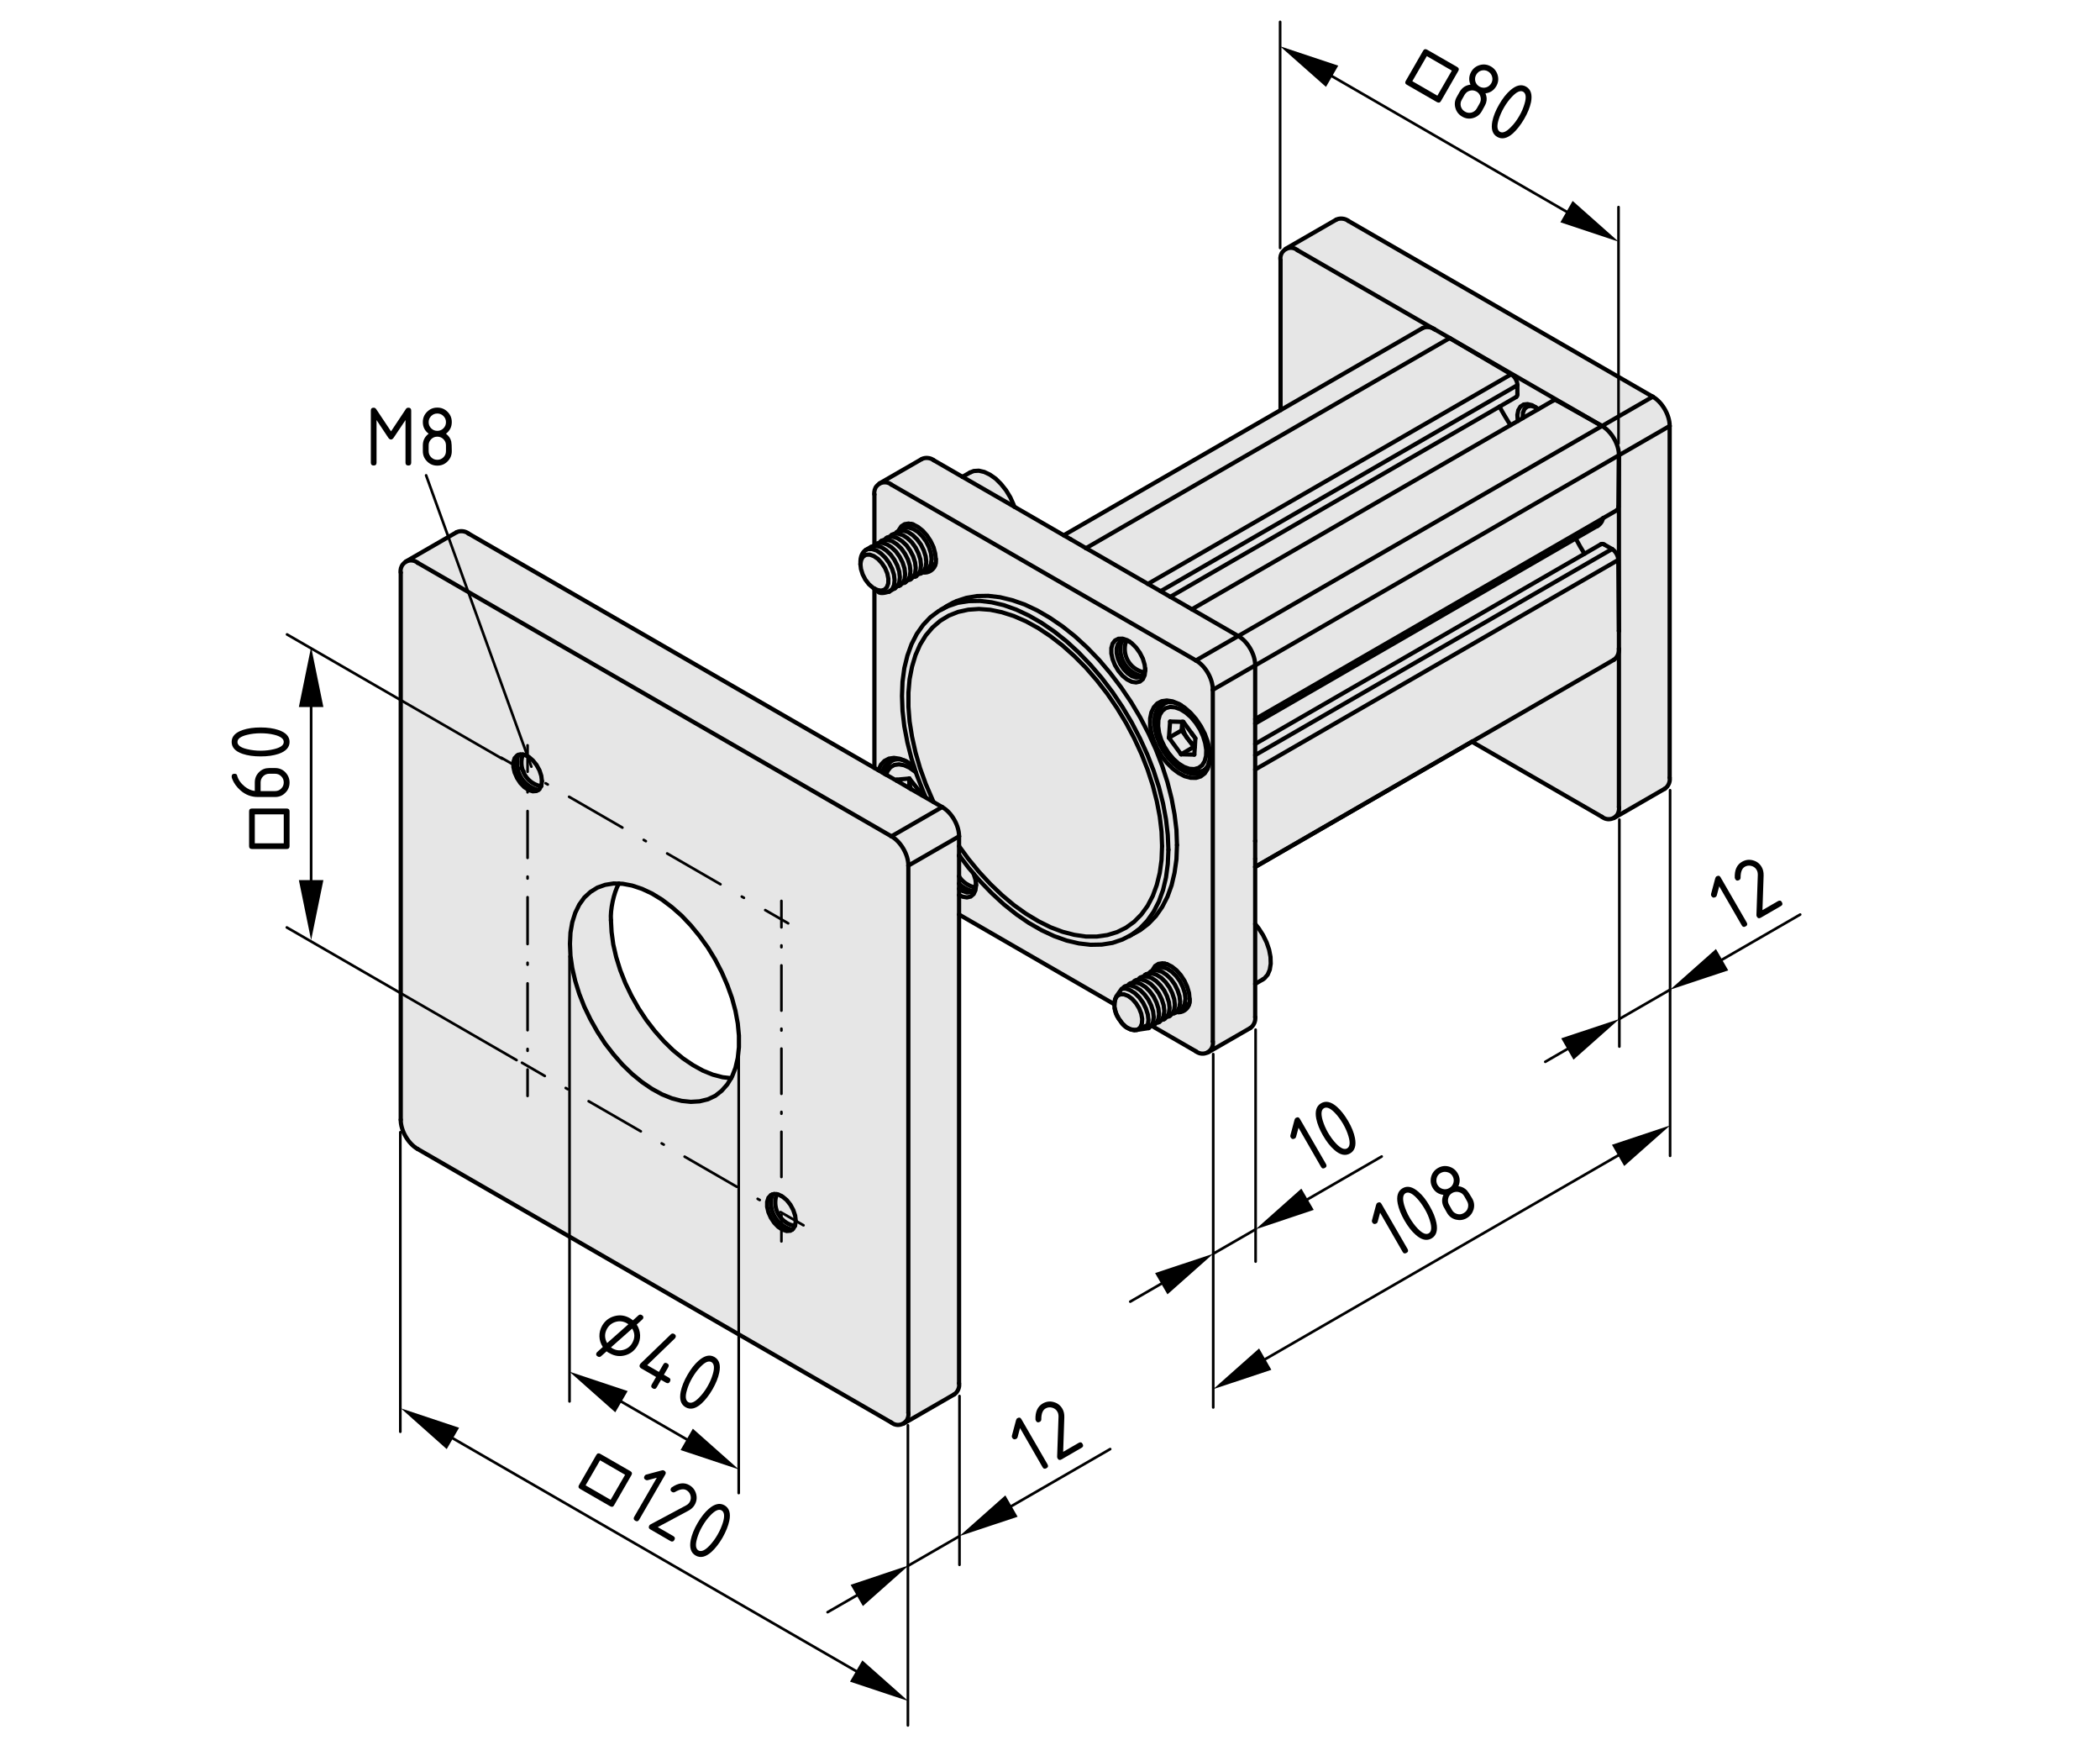 <?xml version="1.0" encoding="utf-8"?>
<!-- Generator: Adobe Illustrator 19.2.1, SVG Export Plug-In . SVG Version: 6.00 Build 0)  -->
<svg version="1.1" xmlns="http://www.w3.org/2000/svg" xmlns:xlink="http://www.w3.org/1999/xlink" x="0px" y="0px"
	 viewBox="0 0 198.71 164.58" style="enable-background:new 0 0 198.71 164.58;" xml:space="preserve">
<style type="text/css">
	.st0{fill:#E6E6E6;}
	.st1{fill:none;stroke:#000000;stroke-width:0.4;stroke-linecap:round;stroke-miterlimit:10;}
	.st2{fill:none;stroke:#000000;stroke-width:0.4;stroke-linecap:round;stroke-linejoin:round;}
	.st3{fill:none;stroke:#000000;stroke-width:0.25;stroke-linecap:round;stroke-miterlimit:10;}
	.st4{fill:none;stroke:#000000;stroke-width:0.25;stroke-linecap:round;stroke-miterlimit:10;stroke-dasharray:0.228,2.28;}
	
		.st5{fill:none;stroke:#000000;stroke-width:0.25;stroke-linecap:round;stroke-miterlimit:10;stroke-dasharray:5.699,2.28,0.228,2.28;}
	.st6{fill:none;stroke:#000000;stroke-width:0.25;stroke-linecap:round;stroke-miterlimit:10;stroke-dasharray:0.233,2.33;}
	
		.st7{fill:none;stroke:#000000;stroke-width:0.25;stroke-linecap:round;stroke-miterlimit:10;stroke-dasharray:5.824,2.33,0.233,2.33;}
	.st8{fill:none;stroke:#000000;stroke-width:0.25;stroke-linecap:round;stroke-miterlimit:10;stroke-dasharray:0.171,1.711;}
	
		.st9{fill:none;stroke:#000000;stroke-width:0.25;stroke-linecap:round;stroke-miterlimit:10;stroke-dasharray:4.278,1.711,0.171,1.711;}
	.st10{fill:none;stroke:#000000;stroke-width:0.25;stroke-linecap:round;stroke-miterlimit:10;stroke-dasharray:0.177,1.772;}
	
		.st11{fill:none;stroke:#000000;stroke-width:0.25;stroke-linecap:round;stroke-miterlimit:10;stroke-dasharray:4.43,1.772,0.177,1.772;}
</style>
<g id="Kontur">
	<g id="ARC_56_">
		<g id="XMLID_1_">
			<g>
				<path class="st0" d="M122.77,23.67l12.75,7.36c-0.29-0.12-0.65-0.12-0.91,0.01l-13.44,7.76V24.59c-0.06-0.24,0.04-0.6,0.21-0.78
					c0.08-0.1,0.17-0.18,0.28-0.23C122,23.37,122.45,23.4,122.77,23.67z"/>
				<path class="st0" d="M152.72,62.41c0.26-0.17,0.45-0.52,0.47-0.85v14.79c0.05,0.25-0.04,0.6-0.21,0.79
					c-0.08,0.09-0.17,0.17-0.27,0.23c-0.35,0.2-0.79,0.17-1.12-0.09l-12.31-7.11l0.47-0.27L152.72,62.41z"/>
				<polygon class="st0" points="145.56,38.71 144.08,39.56 144.08,39.49 144.11,39.04 144.25,38.69 144.51,38.47 144.84,38.4 
					145.23,38.49 145.4,38.59 				"/>
				<polygon class="st0" points="144.96,38.33 145.23,38.49 144.84,38.4 144.51,38.47 144.25,38.69 144.11,39.04 144.08,39.49 
					144.08,39.56 143.62,39.83 143.61,39.77 143.58,39.25 143.67,38.8 143.87,38.47 144.17,38.27 144.54,38.23 				"/>
				<path class="st0" d="M137.22,32.01l14.35,8.28l-4.19-2.35c-0.11-0.09-0.3-0.11-0.42-0.04l-1.4,0.81l-0.16-0.12l-0.17-0.1
					l-0.27-0.16l-0.42-0.1l-0.37,0.04l-0.3,0.2l-0.2,0.33l-0.09,0.45l0.03,0.52l0.01,0.06l-0.69,0.39c-0.29-0.43-0.8-1.29-1.04-1.75
					l1.57-0.91c0.09-0.05,0.14-0.17,0.12-0.26v-0.86c0.01-0.38-0.26-0.85-0.59-1.03L137.22,32.01z"/>
				<path class="st0" d="M121.64,23.55l4.8-2.77c0.33-0.17,0.84-0.12,1.13,0.11l28.82,16.64l-4.8,2.77c-0.01,0-0.02-0.01-0.02-0.01
					l-14.35-8.28c-0.01-0.01-0.03-0.02-0.04-0.03l-1.44-0.83c-0.06-0.05-0.14-0.09-0.22-0.12l-12.75-7.36
					c-0.32-0.27-0.77-0.3-1.11-0.09L121.64,23.55z"/>
				<path class="st0" d="M151.59,40.3l4.8-2.77c0.89,0.5,1.61,1.75,1.6,2.77l-4.8,2.77C153.2,42.05,152.48,40.81,151.59,40.3z"/>
				<path class="st0" d="M157.52,74.62l-4.8,2.77l-0.01-0.02c0.1-0.06,0.19-0.14,0.27-0.23c0.17-0.19,0.26-0.54,0.21-0.79V61.56
					c0.01-0.06,0.01-0.12,0-0.18v-1.67c0-0.01,0-0.03,0-0.04V43.1c0-0.01,0-0.02,0-0.03l4.8-2.77v33.28
					C158.06,73.96,157.85,74.42,157.52,74.62z"/>
				<path class="st0" d="M152.54,51.94l-0.75-0.43c-0.08-0.06-0.2-0.07-0.29-0.03l-1.57,0.91c-0.23-0.36-0.64-1.07-0.83-1.45
					l1.99-1.15h0.01c0.28-0.12,0.53-0.45,0.57-0.75v-0.01l1.29-0.74c0.12-0.08,0.19-0.25,0.18-0.38l0.05-4.81v16.57l-0.06-6.7
					C153.13,52.59,152.86,52.13,152.54,51.94z"/>
				<path class="st0" d="M117.17,60.17c0.89,0.51,1.61,1.75,1.6,2.78l-4.01,2.31c0.01-1.03-0.7-2.27-1.6-2.78L117.17,60.17z"/>
				<path class="st0" d="M151.59,40.3c0.89,0.51,1.61,1.75,1.6,2.77l-34.42,19.88c0.01-1.03-0.71-2.27-1.6-2.78L151.59,40.3z"/>
				<path class="st0" d="M143.58,36.44v0.86c0.02,0.09-0.03,0.21-0.12,0.26l-1.57,0.91l-31.15,17.99h-0.01l-0.91-0.53L143.58,36.44z
					"/>
				<path class="st0" d="M151.67,49.04l-32.9,18.99v-5.06c0-0.01,0-0.02,0-0.02l34.42-19.88c0,0.01,0,0.02,0,0.03l-0.05,4.81
					c0.01,0.13-0.06,0.3-0.18,0.38L151.67,49.04L151.67,49.04z"/>
				<path class="st0" d="M142.99,35.41c0.33,0.18,0.6,0.65,0.59,1.03l-33.76,19.49l-1.2-0.69L142.99,35.41z"/>
				<path class="st0" d="M151.67,49.04c-0.04,0.3-0.29,0.63-0.57,0.75h-0.01l-1.99,1.15l-30.33,17.51v-0.42L151.67,49.04z"/>
				<path class="st0" d="M151.59,40.3l-34.42,19.87c-0.01,0-0.02-0.01-0.02-0.01l-4.37-2.52l30.15-17.42l0.69-0.39l0.46-0.27
					l1.48-0.85l1.4-0.81c0.12-0.07,0.31-0.05,0.42,0.04l4.19,2.35C151.57,40.29,151.58,40.3,151.59,40.3z"/>
				<path class="st0" d="M142.93,40.22l-30.15,17.42l-2.04-1.18l31.15-17.99C142.13,38.93,142.64,39.79,142.93,40.22z"/>
				<path class="st0" d="M152.54,51.94l-33.77,19.5v-1.06l31.16-17.99l1.57-0.91c0.09-0.04,0.21-0.03,0.29,0.03L152.54,51.94z"/>
				<path class="st0" d="M137.22,32.01l5.77,3.4l-34.37,19.83l-5.82-3.36c-0.01-0.01-0.03-0.02-0.04-0.02l34.42-19.88
					C137.19,31.99,137.21,32,137.22,32.01z"/>
				<path class="st0" d="M137.18,31.98l-34.42,19.88l-1.44-0.84l-0.67-0.38l20.52-11.84l13.44-7.76c0.26-0.13,0.62-0.13,0.91-0.01
					l0.22,0.12L137.18,31.98z"/>
				<polygon class="st0" points="91.79,44.7 92.14,44.56 92.62,44.53 93.14,44.65 93.68,44.91 94.22,45.29 94.73,45.8 95.2,46.39 
					95.6,47.05 95.91,47.74 95.98,47.94 91.07,45.11 				"/>
				<path class="st0" d="M91.07,45.11l4.91,2.83l4.67,2.7l0.67,0.38l1.44,0.84c0.01,0,0.03,0.01,0.04,0.02l5.82,3.36l1.2,0.69
					l0.91,0.53h0.01l2.04,1.18l4.37,2.52c0,0,0.01,0.01,0.02,0.01l-4.01,2.31L84.35,45.85c-0.33-0.27-0.78-0.29-1.13-0.09
					l-0.01-0.02l4.01-2.31c0.33-0.18,0.83-0.13,1.13,0.11L91.07,45.11z"/>
				<path class="st0" d="M108.43,95.41l0.18,0.56l0.06,0.53l-0.06,0.47l-0.93,0.42l0.23-0.21l0.14-0.34l0.03-0.44l-0.09-0.5
					l-0.2-0.51l-0.29-0.47l-0.36-0.41l-0.39-0.29l-0.39-0.15H106l-0.28,0.15l-0.15,0.22c0.01-0.05,0.02-0.1,0.04-0.15l0.53-0.75
					l0.39-0.01l0.42,0.15l0.44,0.28l0.41,0.4l0.36,0.5L108.43,95.41z"/>
				<path class="st0" d="M108.08,96.4l-0.03,0.44l-0.14,0.34l-0.23,0.21l-0.01,0.01l-0.03,0.01l-0.14,0.03
					c-0.13,0-0.37-0.01-0.64-0.11l-0.29-0.16l-0.37-0.35l-0.22-0.29l-0.02-0.02l-0.09-0.13l-0.25-0.5l-0.15-0.51l-0.02-0.28
					c0.01-0.2,0.04-0.42,0.12-0.65l0.15-0.22l0.28-0.15h0.36l0.39,0.15l0.39,0.29l0.36,0.41l0.29,0.47l0.2,0.51L108.08,96.4z"/>
				<polygon class="st0" points="108.56,71.37 107.86,69.84 107.08,68.34 106.21,66.88 105.27,65.48 104.26,64.15 103.19,62.9 
					102.08,61.74 100.93,60.68 99.75,59.74 98.55,58.92 97.35,58.23 96.16,57.67 94.98,57.25 93.83,56.98 92.72,56.85 91.65,56.87 
					90.64,57.03 89.7,57.35 89.05,57.69 89.04,57.67 89.48,57.42 89.63,57.33 89.87,57.2 90.49,56.87 91.44,56.56 92.45,56.39 
					93.51,56.37 94.63,56.5 95.78,56.78 96.96,57.19 98.15,57.75 99.35,58.45 100.55,59.27 101.73,60.21 102.88,61.27 104,62.43 
					105.06,63.68 106.07,65.01 107.02,66.41 107.89,67.87 108.67,69.37 109.37,70.9 109.97,72.45 110.47,74 110.86,75.54 
					111.14,77.05 111.32,78.52 111.37,79.94 111.32,81.29 111.14,82.56 110.86,83.75 110.47,84.83 109.97,85.8 109.37,86.66 
					108.67,87.39 108.02,87.89 107.92,87.95 107.43,88.23 107.31,88.3 107.08,88.43 107.86,87.84 108.56,87.11 109.16,86.26 
					109.66,85.28 110.05,84.2 110.33,83.02 110.5,81.74 110.56,80.39 110.5,78.98 110.33,77.51 110.05,76 109.66,74.46 
					109.16,72.91 				"/>
				<path class="st0" d="M108.36,63.31l-0.05-0.43l-0.17-0.57l-0.28-0.55l-0.36-0.5l-0.41-0.41l-0.2-0.14l-0.04-0.02l-0.2-0.13
					l-0.43-0.14l-0.39,0.01l-0.32,0.16l-0.23,0.3l-0.12,0.42v0.51l0.12,0.55l0.23,0.57l0.32,0.53l0.39,0.46l0.43,0.35l0.44,0.22
					l0.41,0.06l0.36-0.08l0.28-0.23l0.17-0.37l0.06-0.47L108.36,63.31z M85.6,49.59l-0.31,0.2l-0.22,0.33l-0.04,0.12l0.01,0.01
					l0.08-0.03l0.38-0.02l0.43,0.14l0.43,0.28l0.42,0.41l0.36,0.49l0.27,0.55l0.18,0.56l0.06,0.53l-0.05,0.47L87.43,54l-0.16,0.14
					v0.01h0.01c0.59,0.11,1.16-0.28,1.27-0.86c0.02-0.11,0.02-0.29,0-0.39l-0.06-0.55l-0.16-0.59l-0.27-0.57l-0.35-0.53L87.3,50.2
					l-0.44-0.35l-0.45-0.23l-0.03-0.01l-0.18-0.03h-0.01l-0.21-0.05L85.6,49.59z M85.35,65.84l0.05,1.41l0.17,1.47l0.29,1.51
					l0.39,1.54l0.25,0.76l-0.02,0.01l-0.2-0.17l-0.58-0.36l-0.33-0.13l-0.24-0.1l-0.54-0.08l-0.48,0.07l-0.42,0.22l-0.33,0.35
					l-0.23,0.48l-0.01,0.05l-0.38-0.22V55.7l0.28,0.16c0.1,0.38,0.75,0.22,1.03,0.13c0.05-0.01,0.09-0.03,0.11-0.03l0.02-0.01
					l0.08-0.07l0.42-0.22l0.25-0.22l0.17-0.36l0.05-0.47l-0.06-0.54l-0.18-0.56l-0.28-0.55l-0.35-0.49l-0.42-0.4l-0.43-0.28
					L83,51.65l-0.26,0.01v-0.1v-4.79c-0.05-0.24,0.04-0.6,0.21-0.78c0.08-0.09,0.17-0.17,0.27-0.23c0.35-0.2,0.8-0.18,1.13,0.09
					l28.81,16.63c0.9,0.51,1.61,1.75,1.6,2.78v6.32h-0.26l-0.01-0.07l-0.04-0.63l-0.18-0.73L114,69.41l-0.38-0.72l-0.45-0.67
					l-0.52-0.59l-0.56-0.49l-0.44-0.28l-0.06-0.03l-0.07-0.05l-0.57-0.23l-0.54-0.08l-0.49,0.07l-0.41,0.21l-0.33,0.36l-0.23,0.48
					l-0.12,0.58v0.67l0.12,0.71l0.23,0.74l0.33,0.74l-0.14,0.07l-0.7-1.53l-0.78-1.5l-0.87-1.46l-0.95-1.4l-1.01-1.33L104,62.43
					l-1.12-1.16l-1.15-1.06l-1.18-0.94l-1.2-0.82l-1.2-0.7l-1.19-0.56l-1.18-0.41l-1.15-0.28l-1.12-0.13l-1.06,0.02l-1.01,0.17
					l-0.95,0.31l-0.62,0.33l-0.24,0.13h-0.01l-0.14,0.09l-0.44,0.25l0.01,0.02l-0.22,0.11l-0.79,0.59l-0.69,0.73l-0.6,0.85
					l-0.5,0.98l-0.39,1.08l-0.29,1.18l-0.17,1.28L85.35,65.84z"/>
				<path class="st0" d="M112.25,69.69c-0.25-0.38-0.41-0.95-0.38-1.36v-0.04h0.1l0.77,1.05l0.04,0.06l0.06,0.1l0.03,0.03l0.09,0.11
					l0.15,0.21l-0.04,0.67c-0.17-0.09-0.39-0.27-0.54-0.45l-0.14-0.19l-0.04-0.05l-0.07-0.09L112.25,69.69z"/>
				<path class="st0" d="M109.04,91.85l0.1-0.04l0.39-0.01l0.43,0.14l0.43,0.29l0.41,0.4l0.36,0.5l0.27,0.55l0.18,0.56l0.06,0.53
					l-0.06,0.47l-0.17,0.36l-0.15,0.13l0.01,0.02c0.58,0.11,1.15-0.28,1.26-0.87c0.03-0.1,0.03-0.29,0-0.39l-0.05-0.55l-0.17-0.58
					l-0.26-0.57l-0.35-0.54l-0.41-0.46l-0.44-0.35l-0.46-0.23h-0.01l-0.2-0.04L110,91.13l-0.39,0.06l-0.31,0.2l-0.21,0.33
					L109.04,91.85L109.04,91.85z M108.61,95.97l-0.18-0.56l-0.27-0.55l-0.36-0.5l-0.41-0.4l-0.44-0.28l-0.42-0.15l-0.39,0.01
					l-0.53,0.75c-0.02,0.05-0.03,0.1-0.04,0.15l-0.05,0.06l-0.08,0.4l0.01,0.1h-0.02l-14.68-8.48v-1.84l0.33,0.15l0.41,0.07
					l0.36-0.08l0.28-0.24l0.17-0.36l0.06-0.47l-0.01-0.13l-0.05-0.4l-0.17-0.55h0.01l0.58,0.67l1.11,1.15l1.15,1.06l1.18,0.94
					l1.19,0.82l1.2,0.69l1.2,0.56l1.18,0.42l1.15,0.27l1.11,0.13l1.07-0.02l1.01-0.16l0.94-0.32l0.87-0.45l0.23-0.13l0.12-0.07
					l0.46-0.25l0.03-0.03l0.1-0.06l0.65-0.5l0.7-0.73l0.6-0.86l0.5-0.97l0.39-1.08l0.28-1.19l0.18-1.27l0.05-1.35l-0.05-1.42
					l-0.18-1.47l-0.28-1.51L110.47,74l-0.5-1.55l-0.6-1.55l0.14-0.07l0.41,0.7l0.49,0.63l0.54,0.54l0.57,0.43l0.57,0.3l0.56,0.15
					l0.52,0.01l0.45-0.14l0.38-0.29l0.27-0.42l0.18-0.54l0.05-0.62h0.26v26.95c0.06,0.25-0.04,0.6-0.21,0.79
					c-0.08,0.1-0.17,0.17-0.27,0.23c-0.34,0.2-0.79,0.17-1.12-0.09l-4.14-2.39l-0.08-0.03l-0.24,0.22l-1.11,0.17l0.05-0.02
					l0.03-0.01l0.01-0.01l0.93-0.42l0.06-0.47L108.61,95.97z"/>
				<path class="st0" d="M111.81,69.1l0.44,0.59l0.03,0.05c0.02,0.03,0.05,0.07,0.07,0.09l0.04,0.05l0.14,0.19l0.43,0.59l-1.2,0.7
					l-1.15-1.57L111.81,69.1z"/>
				<path class="st0" d="M112.28,69.74l0.07,0.09C112.33,69.81,112.3,69.77,112.28,69.74z"/>
				<path class="st0" d="M105.57,94.44c-0.08,0.23-0.11,0.45-0.12,0.65V95l-0.01-0.1l0.08-0.4L105.57,94.44z"/>
				<path class="st0" d="M153.19,61.38v0.18c-0.02,0.33-0.21,0.68-0.47,0.85l-12.97,7.49l-0.47,0.27l-20.51,11.84v-0.76v-1.66
					c0-0.02,0-0.04,0-0.05V72.8l34.36-19.83l0.06,6.7c0,0.01,0,0.03,0,0.04V61.38z"/>
				<path class="st0" d="M153.13,52.97L118.77,72.8v-1.36l33.77-19.5C152.86,52.13,153.13,52.59,153.13,52.97z"/>
				<path class="st0" d="M149.93,52.39l-31.16,17.99v-1.93l30.33-17.51C149.29,51.32,149.7,52.03,149.93,52.39z"/>
				<polygon class="st0" points="120.22,90.53 120.24,91.17 120.15,91.74 119.95,92.21 119.65,92.55 119.49,92.66 118.77,93.08 
					118.77,87.41 119.09,87.81 119.51,88.46 119.85,89.15 120.09,89.85 				"/>
				<path class="st0" d="M118.77,96.22c0.06,0.38-0.15,0.84-0.47,1.04l-4.01,2.31l-0.01-0.02c0.1-0.06,0.19-0.13,0.27-0.23
					c0.17-0.19,0.27-0.54,0.21-0.79V71.58v-6.32l4.01-2.31c0,0,0,0.01,0,0.02v5.06v0.42v1.93v1.06v1.36v6.74c0,0.01,0,0.03,0,0.05
					v1.66v0.76v0.01v5.39v5.67V96.22z"/>
				<polygon class="st0" points="114.05,72.78 114.28,72.46 114.45,71.95 114.49,71.51 114.5,71.58 114.45,72.2 114.27,72.74 
					114,73.16 113.62,73.45 113.17,73.59 112.65,73.58 112.09,73.43 111.52,73.13 110.95,72.7 110.41,72.16 109.92,71.53 
					109.51,70.83 109.18,70.09 108.95,69.35 108.83,68.64 108.83,67.97 108.95,67.39 109.18,66.91 109.51,66.55 109.92,66.34 
					110.41,66.27 110.95,66.35 111.52,66.58 111.59,66.63 111.05,66.45 110.54,66.42 110.09,66.53 109.73,66.79 109.45,67.19 
					109.28,67.7 109.22,68.3 109.28,68.96 109.45,69.67 109.73,70.38 110.09,71.07 110.54,71.7 111.05,72.25 111.59,72.7 
					112.14,73.01 112.68,73.19 113.18,73.23 113.63,73.11 114,72.85 114.02,72.82 114.03,72.82 114.04,72.79 				"/>
				<path class="st0" d="M114.04,72.79l-0.01,0.03h-0.01L114,72.85l-0.37,0.26l-0.45,0.12l-0.5-0.04l-0.54-0.18l-0.55-0.31
					l-0.54-0.45l-0.51-0.55l-0.45-0.63l-0.36-0.69l-0.28-0.71l-0.17-0.71l-0.06-0.66l0.06-0.6l0.17-0.51l0.28-0.4l0.36-0.26
					l0.45-0.11l0.51,0.03l0.54,0.18l0.06,0.03l0.44,0.28l0.56,0.49l0.52,0.59l0.45,0.67l0.38,0.72l0.27,0.74l0.18,0.73l0.04,0.63
					l-0.04,0.44l-0.17,0.51l-0.23,0.32L114.04,72.79z M114.14,70.94l-0.1-0.63l-0.2-0.66l-0.3-0.65l-0.39-0.61l-0.45-0.54
					l-0.49-0.43l-0.51-0.32l-0.51-0.18l-0.47-0.04l-0.41,0.11l-0.33,0.26l-0.24,0.38l-0.13,0.49l-0.02,0.58l0.09,0.64l0.2,0.65
					l0.31,0.65l0.39,0.61l0.45,0.54l0.49,0.44l0.51,0.32l0.5,0.18l0.47,0.03l0.41-0.11l0.34-0.25l0.24-0.39l0.13-0.49L114.14,70.94z
					"/>
				<path class="st0" d="M111.87,68.29l-1.15-0.03l-0.11,1.53l1.15,1.57l1.25,0.03l0.05-0.72l0.01-0.15l0.04-0.67l-0.15-0.21
					l-0.09-0.11l-0.09-0.13l-0.04-0.06l-0.77-1.05H111.87z M114.04,70.31l0.1,0.63l-0.02,0.58l-0.13,0.49l-0.24,0.39l-0.34,0.25
					L113,72.76l-0.47-0.03l-0.5-0.18l-0.51-0.32l-0.49-0.44l-0.45-0.54l-0.39-0.61l-0.31-0.65l-0.2-0.65l-0.09-0.64l0.02-0.58
					l0.13-0.49l0.24-0.38l0.33-0.26l0.41-0.11l0.47,0.04l0.51,0.18l0.51,0.32l0.49,0.43l0.45,0.54l0.39,0.61l0.3,0.65L114.04,70.31z
					"/>
				<polygon class="st0" points="113.06,70.67 113.01,71.39 111.76,71.36 112.96,70.66 				"/>
				<path class="st0" d="M110.15,91.23l0.26-0.02h0.01l0.46,0.23l0.44,0.35l0.41,0.46l0.35,0.54l0.26,0.57l0.17,0.58l0.05,0.55
					c0.03,0.1,0.03,0.29,0,0.39c-0.11,0.59-0.68,0.98-1.26,0.87l-0.01-0.02l0.15-0.13l0.17-0.36l0.06-0.47l-0.06-0.53l-0.18-0.56
					l-0.27-0.55l-0.36-0.5l-0.41-0.4l-0.43-0.29l-0.43-0.14l-0.39,0.01l-0.1,0.04v-0.01l0.05-0.12l0.21-0.33l0.31-0.2l0.39-0.06
					l0.21,0.04L110.15,91.23z"/>
				<polygon class="st0" points="111.87,68.29 111.87,68.33 111.81,69.1 110.61,69.79 110.72,68.26 				"/>
				<polygon class="st0" points="110.5,78.98 110.56,80.39 110.5,81.74 110.33,83.02 110.05,84.2 109.66,85.28 109.16,86.26 
					108.56,87.11 107.86,87.84 107.08,88.43 106.21,88.88 105.27,89.2 104.26,89.36 103.19,89.38 102.08,89.25 100.93,88.98 
					99.75,88.56 98.55,88 97.35,87.31 96.16,86.49 94.98,85.55 93.83,84.49 92.72,83.34 92.14,82.67 92.14,82.66 91.65,82.09 
					90.84,81.02 90.75,80.9 90.75,80.05 91.62,81.24 92.63,82.47 93.7,83.62 94.8,84.67 95.93,85.62 97.08,86.44 98.24,87.14 
					99.4,87.72 100.54,88.15 101.66,88.44 102.75,88.6 103.79,88.6 104.78,88.46 105.7,88.18 106.55,87.76 107.32,87.2 108,86.51 
					108.59,85.7 109.08,84.76 109.46,83.72 109.74,82.58 109.91,81.35 109.96,80.05 109.91,78.68 109.74,77.25 109.46,75.79 
					109.08,74.31 108.59,72.81 108,71.31 107.32,69.84 106.55,68.39 105.7,66.99 104.78,65.64 103.79,64.37 102.75,63.17 
					101.66,62.07 100.54,61.07 99.4,60.19 98.24,59.42 97.08,58.78 95.93,58.28 94.8,57.92 93.7,57.69 92.63,57.61 91.62,57.68 
					90.66,57.89 89.78,58.24 88.97,58.73 88.24,59.36 87.6,60.11 87.06,60.99 86.63,61.97 86.3,63.07 86.07,64.25 85.96,65.52 
					85.96,66.86 86.07,68.26 86.3,69.7 86.63,71.18 87.06,72.67 87.6,74.17 88.24,75.66 88.34,75.88 87.56,75.43 87.58,75.4 
					87.35,74.86 86.75,73.32 86.67,73.07 86.5,72.53 86.25,71.77 85.86,70.23 85.57,68.72 85.4,67.25 85.35,65.84 85.4,64.49 
					85.57,63.21 85.86,62.03 86.25,60.95 86.75,59.97 87.35,59.12 88.04,58.39 88.83,57.8 89.05,57.69 89.7,57.35 90.64,57.03 
					91.65,56.87 92.72,56.85 93.83,56.98 94.98,57.25 96.16,57.67 97.35,58.23 98.55,58.92 99.75,59.74 100.93,60.68 102.08,61.74 
					103.19,62.9 104.26,64.15 105.27,65.48 106.21,66.88 107.08,68.34 107.86,69.84 108.56,71.37 109.16,72.91 109.66,74.46 
					110.05,76 110.33,77.51 				"/>
				<path class="st0" d="M109.91,78.68l0.05,1.37l-0.05,1.3l-0.17,1.23l-0.28,1.14l-0.38,1.04l-0.49,0.94L108,86.51l-0.68,0.69
					l-0.77,0.56l-0.85,0.42l-0.92,0.28l-0.99,0.14h-1.04l-1.09-0.16l-1.12-0.29l-1.14-0.43l-1.16-0.58l-1.16-0.7l-1.15-0.82
					l-1.13-0.95l-1.1-1.05l-1.07-1.15l-1.01-1.23l-0.87-1.19v-0.93c0.01-1.03-0.71-2.27-1.6-2.77l-0.81-0.47l-0.1-0.22l-0.64-1.49
					l-0.54-1.5l-0.43-1.49L86.3,69.7l-0.23-1.44l-0.11-1.4v-1.34l0.11-1.27l0.23-1.18l0.33-1.1l0.43-0.98l0.54-0.88l0.64-0.75
					l0.73-0.63l0.81-0.49l0.88-0.35l0.96-0.21l1.01-0.07l1.07,0.08l1.1,0.23l1.13,0.36l1.15,0.5l1.16,0.64l1.16,0.77l1.14,0.88
					l1.12,1l1.09,1.1l1.04,1.2l0.99,1.27l0.92,1.35l0.85,1.4l0.77,1.45l0.68,1.47l0.59,1.5l0.49,1.5l0.38,1.48l0.28,1.46
					L109.91,78.68z"/>
				<polygon class="st0" points="106.57,60.61 106.33,60.59 106.13,60.66 106.01,60.7 105.78,60.95 105.66,61.33 105.66,61.8 
					105.78,62.31 106.01,62.83 106.33,63.31 106.71,63.7 107.11,63.97 107.51,64.09 107.86,64.06 108,63.96 108.13,63.87 
					108.28,63.61 108.31,63.55 108.36,63.31 108.37,63.41 108.31,63.88 108.14,64.25 107.86,64.48 107.5,64.56 107.09,64.5 
					106.65,64.28 106.22,63.93 105.83,63.47 105.51,62.94 105.28,62.37 105.16,61.82 105.16,61.31 105.28,60.89 105.51,60.59 
					105.83,60.43 106.22,60.42 106.65,60.56 106.85,60.69 106.71,60.63 				"/>
				<path class="st0" d="M108.31,62.88l0.05,0.43l-0.05,0.24l-0.03,0.06c-0.1-0.01-0.28-0.06-0.37-0.1
					c-1.18-0.44-1.77-1.73-1.34-2.9l0.14,0.02l0.14,0.06l0.04,0.02l0.2,0.14l0.41,0.41l0.36,0.5l0.28,0.55L108.31,62.88z"/>
				<path class="st0" d="M108.28,63.61l-0.15,0.26L108,63.96c-0.05-0.01-0.13-0.03-0.17-0.05c-1.36-0.44-2.12-1.88-1.7-3.25
					l0.2-0.07l0.24,0.02c-0.43,1.17,0.16,2.46,1.34,2.9C108,63.55,108.18,63.6,108.28,63.61z"/>
				<path class="st0" d="M108,63.96l-0.14,0.1l-0.35,0.03l-0.4-0.12l-0.4-0.27l-0.38-0.39l-0.32-0.48l-0.23-0.52l-0.12-0.51v-0.47
					l0.12-0.38l0.23-0.25l0.12-0.04c-0.42,1.37,0.34,2.81,1.7,3.25C107.87,63.93,107.95,63.95,108,63.96z"/>
				<path class="st0" d="M107.5,97.44l-0.16,0.03l-0.37-0.08l-0.11-0.06C107.13,97.43,107.37,97.44,107.5,97.44z"/>
				<polygon class="st0" points="92.27,83.95 92.3,83.89 92.35,83.62 92.36,83.75 92.3,84.22 92.13,84.58 91.85,84.82 91.49,84.9 
					91.08,84.83 90.75,84.68 90.75,84.08 91.1,84.3 91.5,84.43 91.85,84.4 92,84.29 92.12,84.21 				"/>
				<path class="st0" d="M92.35,83.62l-0.05,0.27l-0.03,0.06c-0.57-0.08-1.25-0.54-1.52-1.05v-1.91l0.07,0.02l0.02,0.01l0.81,1.07
					l0.49,0.57v0.01h-0.01l0.17,0.55L92.35,83.62z"/>
				<path class="st0" d="M92.27,83.95l-0.15,0.26L92,84.29c-0.41-0.07-0.98-0.39-1.25-0.7V82.9C91.02,83.41,91.7,83.87,92.27,83.95z
					"/>
				<path class="st0" d="M90.75,130.88c0.07,0.38-0.14,0.84-0.47,1.04l-4.8,2.77l-0.01-0.02c0.1-0.06,0.19-0.14,0.27-0.23
					c0.17-0.18,0.26-0.54,0.21-0.78V81.89l4.8-2.77v0.93v0.85v0.06v0.03v1.91v0.69v0.49v0.6v1.84V130.88z"/>
				<path class="st0" d="M89.15,76.35c0.89,0.5,1.61,1.74,1.6,2.77l-4.8,2.77c0.01-1.02-0.71-2.27-1.6-2.77L89.15,76.35z"/>
				<path class="st0" d="M89.15,76.35l-4.8,2.77L39.52,53.24c-0.33-0.27-0.78-0.29-1.12-0.09l-0.01-0.02l4.8-2.77
					c0.33-0.18,0.84-0.13,1.13,0.11l38.42,22.18l0.38,0.22l0.36,0.2l0.21,0.13l0.16,0.09l1,0.57l1.35,0.79l1.05,0.6l0.31,0.18
					l0.78,0.45L89.15,76.35z"/>
				<path class="st0" d="M86.13,49.64l0.25-0.03l0.03,0.01l0.45,0.23l0.44,0.35l0.41,0.46l0.35,0.53l0.27,0.57l0.16,0.59l0.06,0.55
					c0.02,0.1,0.02,0.28,0,0.39c-0.11,0.58-0.68,0.97-1.27,0.86h-0.01v-0.01L87.43,54l0.17-0.37l0.05-0.47l-0.06-0.53l-0.18-0.56
					l-0.27-0.55l-0.36-0.49l-0.42-0.41l-0.43-0.28L85.5,50.2l-0.38,0.02l-0.08,0.03l-0.01-0.01l0.04-0.12l0.22-0.33l0.31-0.2
					l0.38-0.06l0.21,0.05L86.13,49.64z"/>
				<polygon class="st0" points="87.35,74.86 87.58,75.4 87.56,75.43 87.25,75.25 87.25,75.18 87.25,75.15 86.87,74.68 86.06,73.67 
					86.05,73.65 84.85,73.76 84.85,73.86 83.85,73.29 83.99,72.93 84.26,72.58 84.62,72.37 85.06,72.31 85.54,72.39 86.05,72.62 
					86.55,72.98 86.66,73.07 86.67,73.07 86.75,73.32 				"/>
				<path class="st0" d="M87.25,75.18v0.07l-1.05-0.6c-0.08-0.19-0.15-0.53-0.15-0.74v-0.04l0.01-0.18v-0.02l0.81,1.01
					C86.94,74.83,87.12,75.07,87.25,75.18z"/>
				<path class="st0" d="M86.5,72.53l0.17,0.54h-0.01l-0.11-0.09l-0.5-0.36l-0.51-0.23l-0.48-0.08l-0.44,0.06l-0.36,0.21l-0.27,0.35
					l-0.14,0.36l-0.16-0.09c0.03-0.46,0.34-0.99,0.74-1.26c0.3-0.12,0.62-0.14,0.94-0.06l0.33,0.13l0.58,0.36l0.2,0.17L86.5,72.53z"
					/>
				<path class="st0" d="M86.05,73.91c0,0.21,0.07,0.55,0.15,0.74l-1.35-0.79v-0.1l1.2-0.11v0.22V73.91z"/>
				<path class="st0" d="M50.92,74.73l0.13-0.08l0.14-0.27h0.01l0.02-0.05l0.06-0.43l-0.06-0.5l-0.17-0.52l-0.28-0.51l-0.35-0.43
					l-0.39-0.34l-0.41-0.19l-0.15-0.02l-0.23-0.03l-0.2,0.07l-0.11,0.04l-0.23,0.25l-0.12,0.38v0.47l0.12,0.52l0.23,0.52l0.31,0.47
					l0.38,0.39l0.41,0.27l0.39,0.12l0.35-0.03L50.92,74.73z M69.18,102l0.08-0.13l0.33-0.84l0.22-0.94l0.11-1.02v-1.09l-0.11-1.16
					l-0.22-1.19l-0.33-1.22l-0.44-1.22l-0.53-1.22l-0.61-1.18l-0.7-1.15l-0.78-1.08l-0.83-1.01l-0.87-0.92l-0.92-0.81l-0.94-0.71
					l-0.95-0.58l-0.94-0.44l-0.93-0.31l-0.9-0.17l-0.37-0.01l-0.48-0.02l-0.81,0.13l-0.73,0.26l-0.66,0.41l-0.58,0.53l-0.48,0.67
					l-0.38,0.78l-0.28,0.89l-0.17,0.98l-0.05,1.06l0.05,1.13l0.17,1.17l0.28,1.21l0.38,1.22l0.48,1.22l0.58,1.2l0.66,1.17l0.73,1.12
					l0.81,1.04l0.85,0.97l0.9,0.87l0.93,0.76l0.94,0.64l0.95,0.52l0.94,0.38l0.92,0.24l0.87,0.09l0.83-0.05l0.78-0.19l0.7-0.33
					l0.61-0.48l0.53-0.6L69.18,102z M73.5,112.98l-0.24-0.03l-0.19,0.07l-0.13,0.04l-0.23,0.26l-0.12,0.38v0.47l0.12,0.51l0.23,0.52
					l0.32,0.48l0.38,0.39l0.4,0.26l0.4,0.13l0.35-0.03l0.14-0.1l0.13-0.09l0.15-0.26l0.03-0.06l0.06-0.43L75.24,115l-0.18-0.53
					l-0.27-0.5l-0.35-0.44l-0.4-0.33l-0.4-0.2L73.5,112.98z M85.95,133.66c0.05,0.24-0.04,0.6-0.21,0.78
					c-0.08,0.09-0.17,0.17-0.27,0.23c-0.35,0.2-0.79,0.18-1.12-0.09L39.52,108.7c-0.89-0.5-1.61-1.74-1.6-2.77V54.16
					c-0.06-0.24,0.04-0.59,0.21-0.78c0.08-0.1,0.17-0.17,0.27-0.23c0.34-0.2,0.79-0.18,1.12,0.09l44.83,25.88
					c0.89,0.5,1.61,1.75,1.6,2.77V133.66z"/>
				<polygon class="st0" points="85.09,54.07 85.15,54.61 85.1,55.08 84.93,55.44 84.68,55.66 84.26,55.88 84.43,55.73 84.6,55.36 
					84.65,54.9 84.59,54.36 84.41,53.8 84.13,53.25 83.77,52.76 83.36,52.36 82.93,52.07 82.5,51.94 82.12,51.95 81.92,52.03 
					82.42,51.74 82.62,51.66 82.74,51.66 83,51.65 83.43,51.79 83.86,52.07 84.28,52.47 84.63,52.96 84.91,53.51 				"/>
				<path class="st0" d="M84.59,54.36l0.06,0.54l-0.05,0.46l-0.17,0.37l-0.17,0.15l-0.21,0.11c-0.28,0.09-0.93,0.25-1.03-0.13
					l-0.28-0.16l0.01-0.02L83,55.81l0.37,0.07l0.32-0.09l0.23-0.24l0.13-0.35l0.01-0.45l-0.1-0.5l-0.21-0.51l-0.31-0.47l-0.36-0.39
					l-0.39-0.27l-0.39-0.14l-0.35,0.01l-0.27,0.17l-0.19,0.29l-0.07,0.41v-0.27c0.02-0.67,0.37-0.96,0.47-1.03l0.03-0.02l0.2-0.08
					l0.38-0.01l0.43,0.13l0.43,0.29l0.41,0.4l0.36,0.49l0.28,0.55L84.59,54.36z"/>
				<path class="st0" d="M84.26,55.88l-0.08,0.07l-0.02,0.01c-0.02,0-0.06,0.02-0.11,0.03L84.26,55.88z"/>
				<polygon class="st0" points="83.96,54.25 84.06,54.75 84.05,55.2 83.92,55.55 83.69,55.79 83.37,55.88 83,55.81 82.75,55.68 
					82.6,55.6 82.22,55.27 81.88,54.83 81.63,54.34 81.47,53.83 81.42,53.4 81.42,53.35 81.49,52.94 81.68,52.65 81.95,52.48 
					82.3,52.47 82.69,52.61 83.08,52.88 83.44,53.27 83.75,53.74 				"/>
				<path class="st0" d="M75.24,115l0.06,0.49l-0.06,0.43l-0.03,0.06c-0.1-0.02-0.28-0.07-0.38-0.1c-1.17-0.44-1.76-1.73-1.33-2.9
					l0.14,0.02l0.4,0.2l0.4,0.33l0.35,0.44l0.27,0.5L75.24,115z"/>
				<path class="st0" d="M75.21,115.98l-0.15,0.26l-0.13,0.09c-0.05-0.02-0.13-0.03-0.17-0.05c-1.36-0.44-2.12-1.9-1.69-3.26
					l0.19-0.07l0.24,0.03c-0.43,1.17,0.16,2.46,1.33,2.9C74.93,115.91,75.11,115.96,75.21,115.98z"/>
				<path class="st0" d="M74.93,116.33l-0.14,0.1l-0.35,0.03l-0.4-0.13l-0.4-0.26l-0.38-0.39l-0.32-0.48l-0.23-0.52l-0.12-0.51
					v-0.47l0.12-0.38l0.23-0.26l0.13-0.04c-0.43,1.36,0.33,2.82,1.69,3.26C74.8,116.3,74.88,116.31,74.93,116.33z"/>
				<path class="st0" d="M69.18,102l-0.36,0.59l-0.53,0.6l-0.61,0.48l-0.7,0.33l-0.78,0.19l-0.83,0.05l-0.87-0.09l-0.92-0.24
					l-0.94-0.38l-0.95-0.52l-0.94-0.64l-0.93-0.76l-0.9-0.87l-0.85-0.97l-0.81-1.04l-0.73-1.12l-0.66-1.17l-0.58-1.2l-0.48-1.22
					l-0.38-1.22l-0.28-1.21l-0.17-1.17l-0.05-1.13l0.05-1.06l0.17-0.98l0.28-0.89l0.38-0.78l0.48-0.67l0.58-0.53l0.66-0.41
					l0.73-0.26l0.81-0.13l0.48,0.02c-0.47,0.86-0.82,2.47-0.74,3.45l0.06,1.12l0.16,1.18l0.28,1.21l0.38,1.22L59.17,93l0.58,1.2
					l0.66,1.17l0.74,1.12l0.8,1.04l0.86,0.97l0.89,0.87l0.93,0.76l0.95,0.64l0.94,0.52l0.94,0.38l0.92,0.24L69.18,102z"/>
				<path class="st0" d="M51.22,73.4l0.06,0.5l-0.06,0.43l-0.02,0.05h-0.01c-0.1-0.01-0.27-0.06-0.37-0.1
					c-1.16-0.43-1.76-1.73-1.35-2.89l0.15,0.02l0.41,0.19l0.39,0.34l0.35,0.43l0.28,0.51L51.22,73.4z"/>
				<path class="st0" d="M51.19,74.38l-0.14,0.27l-0.13,0.08c-0.05-0.01-0.13-0.03-0.17-0.04c-1.37-0.44-2.13-1.89-1.71-3.26
					l0.2-0.07l0.23,0.03c-0.41,1.16,0.19,2.46,1.35,2.89C50.92,74.32,51.09,74.37,51.19,74.38z"/>
				<path class="st0" d="M50.92,74.73l-0.15,0.1l-0.35,0.03l-0.39-0.12l-0.41-0.27l-0.38-0.39l-0.31-0.47l-0.23-0.52l-0.12-0.52
					V72.1l0.12-0.38l0.23-0.25l0.11-0.04c-0.42,1.37,0.34,2.82,1.71,3.26C50.79,74.7,50.87,74.72,50.92,74.73z"/>
			</g>
			<g>
				<line class="st1" x1="85.48" y1="134.69" x2="90.28" y2="131.92"/>
				<line class="st1" x1="43.19" y1="50.36" x2="38.39" y2="53.13"/>
				<path class="st1" d="M84.55,71.87c-0.04,0.02-0.08,0.05-0.12,0.07c-0.4,0.27-0.71,0.8-0.74,1.26"/>
				<line class="st1" x1="114.05" y1="72.78" x2="114.06" y2="72.78"/>
				<polyline class="st1" points="110.3,66.5 110.15,66.58 109.83,66.92 109.61,67.35 109.48,67.87 109.45,68.47 109.53,69.12 
					109.71,69.78 109.99,70.44 110.35,71.07 110.78,71.65 111.26,72.15 111.78,72.55 112.33,72.85 112.89,73.01 113.37,73.03 
					113.81,72.92 114.04,72.79 				"/>
				<line class="st1" x1="110.35" y1="66.45" x2="110.34" y2="66.45"/>
				<line class="st1" x1="151.1" y1="49.79" x2="151.23" y2="49.71"/>
				<polyline class="st1" points="118.77,68.45 149.1,50.94 151.09,49.79 				"/>
				<line class="st1" x1="152.72" y1="77.39" x2="157.52" y2="74.62"/>
				<line class="st1" x1="126.44" y1="20.78" x2="121.64" y2="23.55"/>
				<line class="st1" x1="114.29" y1="99.57" x2="118.3" y2="97.26"/>
				<line class="st1" x1="87.22" y1="43.43" x2="83.21" y2="45.74"/>
				<line class="st1" x1="107.43" y1="88.23" x2="107.92" y2="87.95"/>
				<polyline class="st1" points="106.87,88.56 107.08,88.43 107.31,88.3 				"/>
				<polyline class="st1" points="90.2,57.01 89.87,57.2 89.63,57.33 89.48,57.42 89.04,57.67 				"/>
				<polyline class="st1" points="146.96,37.9 145.56,38.71 144.08,39.56 143.62,39.83 142.93,40.22 112.78,57.64 112.77,57.64 				
					"/>
				<line class="st1" x1="151.67" y1="49.03" x2="152.96" y2="48.29"/>
				<line class="st1" x1="118.77" y1="68.03" x2="151.67" y2="49.04"/>
				<polyline class="st1" points="151.5,51.48 149.93,52.39 118.77,70.38 				"/>
				<polyline class="st1" points="110.74,56.46 141.89,38.47 143.46,37.56 				"/>
				<line class="st1" x1="84.15" y1="55.97" x2="84.16" y2="55.96"/>
				<line class="st1" x1="82.42" y1="51.74" x2="81.92" y2="52.03"/>
				<polyline class="st1" points="84.05,55.99 84.26,55.88 84.68,55.66 				"/>
				<line class="st1" x1="82.92" y1="51.45" x2="82.81" y2="51.52"/>
				<line class="st1" x1="85.07" y1="55.44" x2="85.18" y2="55.37"/>
				<line class="st1" x1="83.42" y1="51.16" x2="83.31" y2="51.23"/>
				<line class="st1" x1="85.57" y1="55.15" x2="85.68" y2="55.08"/>
				<line class="st1" x1="83.92" y1="50.87" x2="83.81" y2="50.94"/>
				<line class="st1" x1="86.07" y1="54.86" x2="86.18" y2="54.79"/>
				<line class="st1" x1="84.42" y1="50.58" x2="84.31" y2="50.65"/>
				<line class="st1" x1="86.57" y1="54.57" x2="86.69" y2="54.51"/>
				<line class="st1" x1="84.92" y1="50.3" x2="84.81" y2="50.36"/>
				<line class="st1" x1="87.19" y1="54.22" x2="87.07" y2="54.28"/>
				<line class="st1" x1="85.42" y1="50.01" x2="85.31" y2="50.07"/>
				<line class="st1" x1="87.57" y1="53.99" x2="87.69" y2="53.93"/>
				<line class="st1" x1="85.92" y1="49.72" x2="85.81" y2="49.78"/>
				<line class="st1" x1="88.07" y1="53.7" x2="88.19" y2="53.64"/>
				<line class="st1" x1="91.79" y1="44.7" x2="91.07" y2="45.11"/>
				<line class="st1" x1="106.43" y1="93.33" x2="106.32" y2="93.4"/>
				<line class="st1" x1="107.59" y1="97.43" x2="108.7" y2="97.26"/>
				<line class="st1" x1="106.93" y1="93.05" x2="106.82" y2="93.11"/>
				<line class="st1" x1="109.09" y1="97.03" x2="109.2" y2="96.97"/>
				<line class="st1" x1="107.44" y1="92.76" x2="107.32" y2="92.82"/>
				<line class="st1" x1="109.59" y1="96.74" x2="109.7" y2="96.68"/>
				<line class="st1" x1="107.94" y1="92.47" x2="107.82" y2="92.53"/>
				<line class="st1" x1="110.09" y1="96.46" x2="110.2" y2="96.39"/>
				<line class="st1" x1="108.44" y1="92.18" x2="108.32" y2="92.24"/>
				<line class="st1" x1="110.59" y1="96.17" x2="110.7" y2="96.1"/>
				<line class="st1" x1="108.94" y1="91.89" x2="108.82" y2="91.96"/>
				<line class="st1" x1="111.09" y1="95.88" x2="111.2" y2="95.81"/>
				<line class="st1" x1="109.44" y1="91.6" x2="109.32" y2="91.67"/>
				<line class="st1" x1="111.59" y1="95.59" x2="111.7" y2="95.52"/>
				<line class="st1" x1="109.94" y1="91.31" x2="109.82" y2="91.38"/>
				<line class="st1" x1="112.09" y1="95.3" x2="112.2" y2="95.23"/>
				<line class="st1" x1="118.77" y1="93.08" x2="119.49" y2="92.66"/>
				<polyline class="st1" points="53.93,89.29 53.98,88.23 54.15,87.25 54.43,86.36 54.81,85.58 55.29,84.91 55.87,84.38 
					56.53,83.97 57.26,83.71 58.07,83.58 58.55,83.6 58.92,83.61 59.82,83.78 60.75,84.09 61.69,84.53 62.64,85.11 63.58,85.82 
					64.5,86.63 65.37,87.55 66.2,88.56 66.98,89.64 67.68,90.79 68.29,91.97 68.82,93.19 69.26,94.41 69.59,95.63 69.81,96.82 
					69.92,97.98 69.92,99.07 69.81,100.09 69.59,101.03 69.26,101.87 69.18,102 68.82,102.59 68.29,103.19 67.68,103.67 66.98,104 
					66.2,104.19 65.37,104.24 64.5,104.15 63.58,103.91 62.64,103.53 61.69,103.01 60.75,102.37 59.82,101.61 58.92,100.74 
					58.07,99.77 57.26,98.73 56.53,97.61 55.87,96.44 55.29,95.24 54.81,94.02 54.43,92.8 54.15,91.59 53.98,90.42 53.93,89.29 				
					"/>
				<path class="st1" d="M37.92,105.93c-0.01,1.03,0.71,2.27,1.6,2.77"/>
				<line class="st1" x1="37.92" y1="54.16" x2="37.92" y2="105.93"/>
				<path class="st1" d="M39.52,53.24c-0.33-0.27-0.78-0.29-1.12-0.09c-0.1,0.06-0.19,0.13-0.27,0.23
					c-0.17,0.19-0.27,0.54-0.21,0.78"/>
				<line class="st1" x1="84.35" y1="79.12" x2="39.52" y2="53.24"/>
				<path class="st1" d="M85.95,81.89c0.01-1.02-0.71-2.27-1.6-2.77"/>
				<line class="st1" x1="85.95" y1="133.66" x2="85.95" y2="81.89"/>
				<path class="st1" d="M84.35,134.58c0.33,0.27,0.77,0.29,1.12,0.09c0.1-0.06,0.19-0.14,0.27-0.23c0.17-0.18,0.26-0.54,0.21-0.78"
					/>
				<line class="st1" x1="39.52" y1="108.7" x2="84.35" y2="134.58"/>
				<polyline class="st1" points="75.3,115.49 75.24,115 75.06,114.47 74.79,113.97 74.44,113.53 74.04,113.2 73.64,113 
					73.5,112.98 73.26,112.95 73.07,113.02 72.94,113.06 72.71,113.32 72.59,113.7 72.59,114.17 72.71,114.68 72.94,115.2 
					73.26,115.68 73.64,116.07 74.04,116.33 74.44,116.46 74.79,116.43 74.93,116.33 75.06,116.24 75.21,115.98 75.24,115.92 
					75.3,115.49 				"/>
				<polyline class="st1" points="51.2,74.38 51.22,74.33 51.28,73.9 				"/>
				<polyline class="st1" points="51.28,73.9 51.22,73.4 51.05,72.88 50.77,72.37 50.42,71.94 50.03,71.6 49.62,71.41 49.47,71.39 
					49.24,71.36 49.04,71.43 48.93,71.47 48.7,71.72 48.58,72.1 48.58,72.57 48.7,73.09 48.93,73.61 49.24,74.08 49.62,74.47 
					50.03,74.74 50.42,74.86 50.77,74.83 50.92,74.73 51.05,74.65 51.19,74.38 				"/>
				<line class="st1" x1="84.35" y1="79.12" x2="89.15" y2="76.35"/>
				<path class="st1" d="M90.75,79.12c0.01-1.03-0.71-2.27-1.6-2.77"/>
				<line class="st1" x1="90.75" y1="79.12" x2="85.95" y2="81.89"/>
				<polyline class="st1" points="90.75,130.88 90.75,86.52 90.75,84.68 90.75,84.08 90.75,83.59 90.75,82.9 90.75,80.99 
					90.75,80.96 90.75,80.9 90.75,80.05 90.75,79.12 				"/>
				<polyline class="st1" points="89.15,76.35 88.34,75.88 87.56,75.43 87.25,75.25 86.2,74.65 84.85,73.86 83.85,73.29 83.69,73.2 
					83.48,73.07 83.12,72.87 82.74,72.65 44.32,50.47 				"/>
				<path class="st1" d="M58.56,83.58c0,0.01-0.01,0.01-0.01,0.02c-0.47,0.86-0.82,2.47-0.74,3.45"/>
				<polyline class="st1" points="69.19,102 69.18,102 68.38,101.91 67.46,101.67 66.52,101.29 65.58,100.77 64.63,100.13 
					63.7,99.37 62.81,98.5 61.95,97.53 61.15,96.49 60.41,95.37 59.75,94.2 59.17,93 58.69,91.78 58.31,90.56 58.03,89.35 
					57.87,88.17 57.81,87.05 				"/>
				<path class="st1" d="M90.28,131.92c0.33-0.2,0.54-0.66,0.47-1.04"/>
				<path class="st1" d="M44.32,50.47c-0.29-0.24-0.8-0.29-1.13-0.11"/>
				<line class="st1" x1="84.85" y1="73.76" x2="84.85" y2="73.86"/>
				<polyline class="st1" points="87.25,75.25 87.25,75.18 87.25,75.15 				"/>
				<polyline class="st1" points="86.05,73.65 86.06,73.67 86.87,74.68 87.25,75.15 				"/>
				<line class="st1" x1="86.05" y1="73.65" x2="84.85" y2="73.76"/>
				<path class="st1" d="M86.05,73.91c0,0.21,0.07,0.55,0.15,0.74"/>
				<polyline class="st1" points="86.06,73.67 86.06,73.69 86.05,73.87 				"/>
				<path class="st1" d="M86.87,74.68c0.07,0.15,0.25,0.39,0.38,0.5"/>
				<line class="st1" x1="86.05" y1="73.65" x2="86.05" y2="73.87"/>
				<polyline class="st1" points="86.05,73.87 86.05,73.91 86.05,74.55 				"/>
				<polygon class="st1" points="113.15,68.39 112.7,67.85 112.21,67.42 111.7,67.1 111.19,66.92 110.72,66.88 110.31,66.99 
					109.98,67.25 109.74,67.63 109.61,68.12 109.59,68.7 109.68,69.34 109.88,69.99 110.19,70.64 110.58,71.25 111.03,71.79 
					111.52,72.23 112.03,72.55 112.53,72.73 113,72.76 113.41,72.65 113.75,72.4 113.99,72.01 114.12,71.52 114.14,70.94 
					114.04,70.31 113.84,69.65 113.54,69 				"/>
				<line class="st1" x1="110.3" y1="66.47" x2="110.34" y2="66.45"/>
				<line class="st1" x1="110.61" y1="69.79" x2="111.76" y2="71.36"/>
				<line class="st1" x1="113.01" y1="71.39" x2="111.76" y2="71.36"/>
				<polyline class="st1" points="113.11,69.85 113.07,70.52 113.06,70.67 113.01,71.39 				"/>
				<line class="st1" x1="112.74" y1="69.34" x2="111.97" y2="68.29"/>
				<line class="st1" x1="112.87" y1="69.53" x2="112.78" y2="69.4"/>
				<line class="st1" x1="113.11" y1="69.85" x2="112.96" y2="69.64"/>
				<polyline class="st1" points="110.72,68.26 111.87,68.29 111.97,68.29 				"/>
				<line class="st1" x1="110.72" y1="68.26" x2="110.61" y2="69.79"/>
				<path class="st1" d="M112.53,70.07c0.15,0.18,0.37,0.36,0.54,0.45"/>
				<path class="st1" d="M112.28,69.74c0.02,0.03,0.05,0.07,0.07,0.09"/>
				<path class="st1" d="M111.87,68.33c-0.03,0.41,0.13,0.98,0.38,1.36"/>
				<polyline class="st1" points="112.74,69.34 112.78,69.4 112.84,69.5 112.87,69.53 112.96,69.64 				"/>
				<line class="st1" x1="113.06" y1="70.67" x2="112.96" y2="70.66"/>
				<line class="st1" x1="112.96" y1="70.66" x2="111.76" y2="71.36"/>
				<line class="st1" x1="111.81" y1="69.1" x2="110.61" y2="69.79"/>
				<polyline class="st1" points="111.87,68.28 111.87,68.29 111.87,68.33 				"/>
				<line class="st1" x1="111.87" y1="68.33" x2="111.81" y2="69.1"/>
				<polyline class="st1" points="111.81,69.1 112.25,69.69 112.28,69.74 112.35,69.83 112.39,69.88 				"/>
				<polyline class="st1" points="112.39,69.88 112.53,70.07 112.96,70.66 				"/>
				<line class="st1" x1="151.59" y1="40.3" x2="156.39" y2="37.53"/>
				<path class="st1" d="M157.99,40.3c0.01-1.02-0.71-2.27-1.6-2.77"/>
				<line class="st1" x1="157.99" y1="40.3" x2="153.19" y2="43.07"/>
				<line class="st1" x1="121.17" y1="24.59" x2="121.17" y2="38.8"/>
				<path class="st1" d="M122.77,23.67c-0.32-0.27-0.77-0.3-1.11-0.09c-0.11,0.05-0.2,0.13-0.28,0.23
					c-0.17,0.18-0.27,0.54-0.21,0.78"/>
				<polyline class="st1" points="135.74,31.15 135.52,31.03 122.77,23.67 				"/>
				<line class="st1" x1="151.57" y1="40.29" x2="137.22" y2="32.01"/>
				<line class="st1" x1="153.19" y1="59.67" x2="153.19" y2="43.1"/>
				<polyline class="st1" points="153.19,76.35 153.19,61.56 153.19,61.38 				"/>
				<path class="st1" d="M151.59,77.28c0.33,0.26,0.77,0.29,1.12,0.09c0.1-0.06,0.19-0.14,0.27-0.23c0.17-0.19,0.26-0.54,0.21-0.79"
					/>
				<line class="st1" x1="139.28" y1="70.17" x2="151.59" y2="77.28"/>
				<path class="st1" d="M151.09,49.79L151.09,49.79c0.29-0.12,0.54-0.45,0.58-0.75v-0.01"/>
				<polyline class="st1" points="145.56,38.71 145.4,38.59 145.23,38.49 144.96,38.33 144.54,38.23 144.17,38.27 143.87,38.47 
					143.67,38.8 143.58,39.25 143.61,39.77 143.62,39.83 				"/>
				<line class="st1" x1="157.99" y1="73.58" x2="157.99" y2="40.3"/>
				<line class="st1" x1="156.39" y1="37.53" x2="127.57" y2="20.89"/>
				<polyline class="st1" points="145.31,38.52 145.23,38.49 144.84,38.4 144.51,38.47 144.25,38.69 144.11,39.04 144.08,39.49 
					144.08,39.56 				"/>
				<path class="st1" d="M157.52,74.62c0.33-0.2,0.54-0.66,0.47-1.04"/>
				<path class="st1" d="M127.57,20.89c-0.29-0.23-0.8-0.28-1.13-0.11"/>
				<line class="st1" x1="113.16" y1="62.48" x2="117.17" y2="60.17"/>
				<line class="st1" x1="118.77" y1="62.95" x2="114.76" y2="65.26"/>
				<path class="st1" d="M114.76,65.26c0.01-1.03-0.7-2.27-1.6-2.78"/>
				<polyline class="st1" points="111.37,79.94 111.32,78.52 111.14,77.05 110.86,75.54 110.47,74 109.97,72.45 109.37,70.9 
					108.67,69.37 107.89,67.87 107.02,66.41 106.07,65.01 105.06,63.68 104,62.43 102.88,61.27 101.73,60.21 100.55,59.27 
					99.35,58.45 98.15,57.75 96.96,57.19 95.78,56.78 94.63,56.5 93.51,56.37 92.45,56.39 91.44,56.56 90.49,56.87 89.87,57.2 
					89.63,57.33 89.62,57.33 89.48,57.42 				"/>
				<polyline class="st1" points="107.31,88.3 107.43,88.23 107.89,87.98 107.92,87.95 108.02,87.89 108.67,87.39 109.37,86.66 
					109.97,85.8 110.47,84.83 110.86,83.75 111.14,82.56 111.32,81.29 111.37,79.94 				"/>
				<path class="st1" d="M84.35,45.85c-0.33-0.27-0.78-0.29-1.13-0.09c-0.1,0.06-0.19,0.14-0.27,0.23
					c-0.17,0.18-0.26,0.54-0.21,0.78"/>
				<line class="st1" x1="113.16" y1="62.48" x2="84.35" y2="45.85"/>
				<polyline class="st1" points="114.76,98.53 114.76,71.58 114.76,65.26 				"/>
				<path class="st1" d="M113.16,99.46c0.33,0.26,0.78,0.29,1.12,0.09c0.1-0.06,0.19-0.13,0.27-0.23c0.17-0.19,0.27-0.54,0.21-0.79"
					/>
				<line class="st1" x1="90.75" y1="86.52" x2="105.43" y2="95"/>
				<line class="st1" x1="109.02" y1="97.07" x2="113.16" y2="99.46"/>
				<line class="st1" x1="82.74" y1="46.77" x2="82.74" y2="51.56"/>
				<line class="st1" x1="82.74" y1="55.7" x2="82.74" y2="72.65"/>
				<polyline class="st1" points="86.19,49.58 85.98,49.53 85.6,49.59 85.29,49.79 85.07,50.12 85.03,50.24 				"/>
				<polyline class="st1" points="88.55,52.9 88.49,52.35 88.33,51.76 88.06,51.19 87.71,50.66 87.3,50.2 86.86,49.85 86.41,49.62 
					86.38,49.61 86.2,49.58 				"/>
				<path class="st1" d="M87.28,54.15c0.59,0.11,1.16-0.28,1.27-0.86c0.02-0.11,0.02-0.29,0-0.39"/>
				<polyline class="st1" points="112.56,94.49 112.51,93.94 112.34,93.36 112.08,92.79 111.73,92.25 111.32,91.79 110.88,91.44 
					110.42,91.21 110.41,91.21 110.21,91.17 110,91.13 109.61,91.19 109.3,91.39 109.09,91.72 109.04,91.84 				"/>
				<path class="st1" d="M111.3,95.75c0.58,0.11,1.15-0.28,1.26-0.87c0.03-0.1,0.03-0.29,0-0.39"/>
				<polyline class="st1" points="106.85,60.69 106.65,60.56 106.22,60.42 105.83,60.43 105.51,60.59 105.28,60.89 105.16,61.31 
					105.16,61.82 105.28,62.37 105.51,62.94 105.83,63.47 106.22,63.93 106.65,64.28 107.09,64.5 107.5,64.56 107.86,64.48 
					108.14,64.25 108.31,63.88 108.37,63.41 				"/>
				<polyline class="st1" points="108.37,63.41 108.36,63.31 108.31,62.88 108.14,62.31 107.86,61.76 107.5,61.26 107.09,60.85 
					106.89,60.71 				"/>
				<polyline class="st1" points="92.36,83.75 92.35,83.62 92.3,83.22 92.13,82.67 				"/>
				<line class="st1" x1="90.82" y1="81.01" x2="90.75" y2="80.96"/>
				<polyline class="st1" points="90.75,84.68 91.08,84.83 91.49,84.9 91.85,84.82 92.13,84.58 92.3,84.22 92.36,83.75 				"/>
				<polyline class="st1" points="111.65,66.66 112.09,66.94 112.65,67.43 113.17,68.02 113.62,68.69 114,69.41 114.27,70.15 
					114.45,70.88 114.49,71.51 114.5,71.58 				"/>
				<polyline class="st1" points="114.5,71.58 114.45,72.2 114.27,72.74 114,73.16 113.62,73.45 113.17,73.59 112.65,73.58 
					112.09,73.43 111.52,73.13 110.95,72.7 110.41,72.16 109.92,71.53 109.51,70.83 109.18,70.09 108.95,69.35 108.83,68.64 
					108.83,67.97 108.95,67.39 109.18,66.91 109.51,66.55 109.92,66.34 110.41,66.27 110.95,66.35 111.52,66.58 111.59,66.63 				
					"/>
				<polyline class="st1" points="83.12,72.87 83.13,72.82 83.36,72.34 83.69,71.99 84.11,71.77 84.59,71.7 85.13,71.78 
					85.37,71.88 85.7,72.01 86.28,72.37 86.48,72.54 				"/>
				<polyline class="st1" points="118.77,79.54 118.77,72.8 118.77,71.44 118.77,70.38 118.77,68.45 118.77,68.03 118.77,62.97 				
					"/>
				<polyline class="st1" points="118.77,96.22 118.77,93.08 118.77,87.41 118.77,82.02 118.77,82.01 118.77,81.25 				"/>
				<polyline class="st1" points="101.32,51.02 100.65,50.64 95.98,47.94 91.07,45.11 88.35,43.54 				"/>
				<polyline class="st1" points="117.15,60.16 112.78,57.64 110.74,56.46 110.73,56.46 109.82,55.93 108.62,55.24 102.8,51.88 				
					"/>
				<polyline class="st1" points="111.76,66.72 111.65,66.66 111.59,66.63 111.05,66.45 110.54,66.42 110.09,66.53 109.73,66.79 
					109.45,67.19 109.28,67.7 109.22,68.3 109.28,68.96 109.45,69.67 109.73,70.38 110.09,71.07 110.54,71.7 111.05,72.25 
					111.59,72.7 112.14,73.01 112.68,73.19 113.18,73.23 113.63,73.11 114,72.85 114.02,72.82 114.03,72.82 114.04,72.79 
					114.05,72.78 114.28,72.46 114.45,71.95 114.49,71.51 114.5,71.46 				"/>
				<polyline class="st1" points="106.89,60.71 106.85,60.69 106.71,60.63 106.57,60.61 106.33,60.59 106.13,60.66 106.01,60.7 
					105.78,60.95 105.66,61.33 105.66,61.8 105.78,62.31 106.01,62.83 106.33,63.31 106.71,63.7 107.11,63.97 107.51,64.09 
					107.86,64.06 108,63.96 108.13,63.87 108.28,63.61 108.31,63.55 108.36,63.31 108.37,63.26 				"/>
				<path class="st1" d="M118.3,97.26c0.32-0.2,0.53-0.66,0.47-1.04"/>
				<path class="st1" d="M88.35,43.54c-0.3-0.24-0.8-0.29-1.13-0.11"/>
				<path class="st1" d="M85.95,72.15c-0.18-0.13-0.38-0.23-0.58-0.27c-0.32-0.08-0.64-0.06-0.94,0.06c-0.26,0.1-0.49,0.27-0.67,0.5
					c-0.12,0.14-0.26,0.44-0.28,0.63"/>
				<polyline class="st1" points="90.84,81.02 90.82,81.01 90.75,80.99 				"/>
				<polyline class="st1" points="90.75,84.08 91.1,84.3 91.5,84.43 91.85,84.4 92,84.29 92.12,84.21 92.27,83.95 92.3,83.89 
					92.35,83.62 92.35,83.6 				"/>
				<path class="st1" d="M118.77,62.95c0.01-1.03-0.71-2.27-1.6-2.78"/>
				<line class="st1" x1="151.59" y1="40.3" x2="117.17" y2="60.17"/>
				<path class="st1" d="M153.19,43.07c0.01-1.02-0.71-2.26-1.6-2.77"/>
				<line class="st1" x1="153.19" y1="43.07" x2="118.77" y2="62.95"/>
				<path class="st1" d="M117.17,60.17c-0.01,0-0.02-0.01-0.02-0.01"/>
				<path class="st1" d="M118.77,62.97c0-0.01,0-0.02,0-0.02"/>
				<path class="st1" d="M118.77,79.59c0-0.02,0-0.04,0-0.05"/>
				<line class="st1" x1="118.77" y1="81.25" x2="118.77" y2="79.59"/>
				<line class="st1" x1="102.76" y1="51.86" x2="101.32" y2="51.02"/>
				<path class="st1" d="M102.8,51.88c-0.01-0.01-0.03-0.02-0.04-0.02"/>
				<path class="st1" d="M153.19,43.1c0-0.01,0-0.02,0-0.03"/>
				<path class="st1" d="M151.59,40.3c-0.01,0-0.02-0.01-0.02-0.01"/>
				<line class="st1" x1="153.19" y1="43.1" x2="153.14" y2="47.91"/>
				<line class="st1" x1="147.38" y1="37.94" x2="151.57" y2="40.29"/>
				<polyline class="st1" points="110.56,80.39 110.5,78.98 110.33,77.51 110.05,76 109.66,74.46 109.16,72.91 108.56,71.37 
					107.86,69.84 107.08,68.34 106.21,66.88 105.27,65.48 104.26,64.15 103.19,62.9 102.08,61.74 100.93,60.68 99.75,59.74 
					98.55,58.92 97.35,58.23 96.16,57.67 94.98,57.25 93.83,56.98 92.72,56.85 91.65,56.87 90.64,57.03 89.7,57.35 89.05,57.69 
					88.83,57.8 88.04,58.39 87.35,59.12 86.75,59.97 86.25,60.95 85.86,62.03 85.57,63.21 85.4,64.49 85.35,65.84 85.4,67.25 
					85.57,68.72 85.86,70.23 86.25,71.77 86.5,72.53 86.67,73.07 86.75,73.32 87.35,74.86 87.58,75.4 				"/>
				<polyline class="st1" points="90.75,80.9 90.84,81.02 91.65,82.09 92.14,82.66 92.14,82.67 92.72,83.34 93.83,84.49 
					94.98,85.55 96.16,86.49 97.35,87.31 98.55,88 99.75,88.56 100.93,88.98 102.08,89.25 103.19,89.38 104.26,89.36 105.27,89.2 
					106.21,88.88 107.08,88.43 107.86,87.84 108.56,87.11 109.16,86.26 109.66,85.28 110.05,84.2 110.33,83.02 110.5,81.74 
					110.56,80.39 				"/>
				<polyline class="st1" points="109.96,80.05 109.91,78.68 109.74,77.25 109.46,75.79 109.08,74.31 108.59,72.81 108,71.31 
					107.32,69.84 106.55,68.39 105.7,66.99 104.78,65.64 103.79,64.37 102.75,63.17 101.66,62.07 100.54,61.07 99.4,60.19 
					98.24,59.42 97.08,58.78 95.93,58.28 94.8,57.92 93.7,57.69 92.63,57.61 91.62,57.68 90.66,57.89 89.78,58.24 88.97,58.73 
					88.24,59.36 87.6,60.11 87.06,60.99 86.63,61.97 86.3,63.07 86.07,64.25 85.96,65.52 85.96,66.86 86.07,68.26 86.3,69.7 
					86.63,71.18 87.06,72.67 87.6,74.17 88.24,75.66 88.34,75.88 				"/>
				<polyline class="st1" points="90.75,80.05 91.62,81.24 92.63,82.47 93.7,83.62 94.8,84.67 95.93,85.62 97.08,86.44 98.24,87.14 
					99.4,87.72 100.54,88.15 101.66,88.44 102.75,88.6 103.79,88.6 104.78,88.46 105.7,88.18 106.55,87.76 107.32,87.2 108,86.51 
					108.59,85.7 109.08,84.76 109.46,83.72 109.74,82.58 109.91,81.35 109.96,80.05 				"/>
				<path class="st1" d="M147.38,37.94c-0.11-0.09-0.3-0.11-0.42-0.04"/>
				<path class="st1" d="M152.96,48.29c0.12-0.08,0.19-0.25,0.18-0.38"/>
				<path class="st1" d="M153.13,52.97c0-0.38-0.27-0.84-0.59-1.03"/>
				<path class="st1" d="M143.58,36.44c0.01-0.38-0.26-0.85-0.59-1.03"/>
				<line class="st1" x1="153.13" y1="52.97" x2="153.19" y2="59.67"/>
				<line class="st1" x1="137.22" y1="32.01" x2="142.99" y2="35.41"/>
				<line class="st1" x1="151.79" y1="51.51" x2="152.54" y2="51.94"/>
				<line class="st1" x1="143.58" y1="36.44" x2="143.58" y2="37.3"/>
				<path class="st1" d="M151.79,51.51c-0.08-0.06-0.2-0.07-0.29-0.03"/>
				<path class="st1" d="M143.46,37.56c0.09-0.05,0.14-0.17,0.12-0.26"/>
				<path class="st1" d="M149.1,50.94c0.19,0.38,0.6,1.09,0.83,1.45"/>
				<path class="st1" d="M141.89,38.47c0.24,0.46,0.75,1.32,1.04,1.75"/>
				<path class="st1" d="M153.19,59.71c0-0.01,0-0.03,0-0.04"/>
				<line class="st1" x1="137.18" y1="31.98" x2="102.76" y2="51.86"/>
				<path class="st1" d="M137.22,32.01c-0.01-0.01-0.03-0.02-0.04-0.03"/>
				<line class="st1" x1="153.19" y1="59.71" x2="153.19" y2="61.38"/>
				<line class="st1" x1="135.74" y1="31.15" x2="137.18" y2="31.98"/>
				<path class="st1" d="M152.72,62.41c0.26-0.17,0.45-0.52,0.47-0.85c0.01-0.06,0.01-0.12,0-0.18"/>
				<polyline class="st1" points="100.65,50.64 121.17,38.8 134.61,31.04 				"/>
				<path class="st1" d="M135.74,31.15c-0.06-0.05-0.14-0.09-0.22-0.12c-0.29-0.12-0.65-0.12-0.91,0.01"/>
				<line class="st1" x1="118.77" y1="82.02" x2="139.28" y2="70.17"/>
				<line class="st1" x1="81.42" y1="53.35" x2="81.49" y2="52.94"/>
				<polyline class="st1" points="81.49,52.94 81.68,52.65 81.95,52.48 82.3,52.47 82.69,52.61 83.08,52.88 83.44,53.27 
					83.75,53.74 83.96,54.25 84.06,54.75 84.05,55.2 83.92,55.55 83.69,55.79 83.37,55.88 83,55.81 82.75,55.68 82.6,55.6 
					82.22,55.27 81.88,54.83 81.63,54.34 81.47,53.83 81.42,53.4 				"/>
				<path class="st1" d="M81.42,53.4v-0.05v-0.27c0.02-0.67,0.37-0.96,0.47-1.03l0.03-0.02l0.2-0.08l0.38-0.01l0.43,0.13l0.43,0.29
					l0.41,0.4l0.36,0.49l0.28,0.55l0.18,0.56l0.06,0.54l-0.05,0.46l-0.17,0.37l-0.17,0.15l-0.08,0.07l-0.02,0.01
					c-0.02,0-0.06,0.02-0.11,0.03c-0.28,0.09-0.93,0.25-1.03-0.13l-0.28-0.16"/>
				<polyline class="st1" points="82.42,51.74 82.62,51.66 82.74,51.66 83,51.65 83.43,51.79 83.86,52.07 84.28,52.47 84.63,52.96 
					84.91,53.51 85.09,54.07 85.15,54.61 85.1,55.08 84.93,55.44 84.68,55.66 				"/>
				<polyline class="st1" points="82.92,51.45 83.12,51.37 83.5,51.36 83.93,51.5 84.36,51.78 84.78,52.18 85.13,52.67 85.41,53.22 
					85.59,53.78 85.65,54.32 85.6,54.79 85.43,55.15 85.18,55.37 				"/>
				<polyline class="st1" points="83.42,51.16 83.62,51.08 84,51.07 84.43,51.21 84.86,51.49 85.28,51.89 85.63,52.38 85.91,52.93 
					86.09,53.5 86.15,54.03 86.1,54.5 85.93,54.86 85.68,55.08 				"/>
				<polyline class="st1" points="83.92,50.87 84.12,50.79 84.5,50.78 84.93,50.92 85.36,51.2 85.78,51.6 86.13,52.1 86.41,52.64 
					86.59,53.21 86.65,53.74 86.6,54.21 86.43,54.57 86.18,54.79 				"/>
				<polyline class="st1" points="86.69,54.51 86.93,54.29 87.1,53.92 87.15,53.45 87.09,52.92 86.91,52.36 86.64,51.81 
					86.28,51.31 85.86,50.91 85.43,50.63 85,50.49 84.62,50.5 84.42,50.58 				"/>
				<polyline class="st1" points="84.92,50.3 85.04,50.25 85.12,50.22 85.5,50.2 85.93,50.34 86.36,50.62 86.78,51.03 87.14,51.52 
					87.41,52.07 87.59,52.63 87.65,53.16 87.6,53.63 87.43,54 87.27,54.14 87.27,54.15 87.19,54.22 				"/>
				<polyline class="st1" points="85.42,50.01 85.62,49.93 86,49.91 86.43,50.05 86.87,50.33 87.28,50.74 87.64,51.23 87.91,51.78 
					88.09,52.34 88.15,52.88 88.1,53.34 87.93,53.71 87.69,53.93 				"/>
				<polyline class="st1" points="85.92,49.72 86.12,49.64 86.13,49.64 86.38,49.61 86.4,49.61 				"/>
				<polyline class="st1" points="88.51,53.28 88.43,53.42 88.19,53.64 				"/>
				<polyline class="st1" points="86.13,49.64 86.19,49.58 86.2,49.58 86.21,49.56 				"/>
				<line class="st1" x1="88.47" y1="53.47" x2="88.36" y2="53.5"/>
				<polyline class="st1" points="105.45,95.09 105.45,95 105.44,94.9 				"/>
				<polyline class="st1" points="107.64,97.41 107.5,97.44 107.34,97.47 106.97,97.39 106.86,97.33 106.57,97.17 106.2,96.82 
					105.98,96.53 105.96,96.51 105.87,96.38 105.62,95.88 105.47,95.37 				"/>
				<polyline class="st1" points="105.44,94.9 105.52,94.5 105.57,94.44 105.72,94.22 106,94.07 106.36,94.07 106.75,94.22 
					107.14,94.51 107.5,94.92 107.79,95.39 107.99,95.9 108.08,96.4 108.05,96.84 107.91,97.18 107.68,97.39 				"/>
				<path class="st2" d="M105.57,94.44c0.01-0.05,0.02-0.1,0.04-0.15l0.53-0.75l0.39-0.01l0.42,0.15l0.44,0.28l0.41,0.4l0.36,0.5
					l0.27,0.55l0.18,0.56l0.06,0.53l-0.06,0.47l-0.93,0.42l-0.01,0.01l-0.03,0.01l-0.05,0.02c0,0-0.04,0.01-0.09,0.01
					c-0.13,0-0.37-0.01-0.64-0.11c-0.3-0.11-0.63-0.34-0.88-0.8c0,0-0.01-0.01-0.02-0.02c-0.09-0.1-0.42-0.51-0.49-1.14l-0.02-0.28
					C105.46,94.89,105.49,94.67,105.57,94.44z"/>
				<polyline class="st1" points="106.43,93.33 106.64,93.25 107.03,93.24 107.45,93.39 107.89,93.67 108.3,94.08 108.66,94.57 
					108.93,95.12 109.11,95.68 109.17,96.22 109.11,96.68 108.94,97.04 108.7,97.26 				"/>
				<polyline class="st1" points="106.93,93.05 107.14,92.96 107.53,92.95 107.95,93.1 108.39,93.38 108.8,93.79 109.16,94.28 
					109.43,94.83 109.61,95.39 109.67,95.93 109.61,96.39 109.44,96.75 109.2,96.97 				"/>
				<polyline class="st1" points="107.44,92.76 107.64,92.68 108.03,92.67 108.45,92.81 108.89,93.09 109.3,93.5 109.66,93.99 
					109.93,94.54 110.11,95.1 110.17,95.64 110.11,96.1 109.94,96.47 109.7,96.68 				"/>
				<polyline class="st1" points="107.94,92.47 108.14,92.39 108.53,92.38 108.96,92.52 109.39,92.8 109.8,93.21 110.16,93.7 
					110.43,94.25 110.61,94.82 110.67,95.35 110.61,95.81 110.44,96.18 110.2,96.39 				"/>
				<polyline class="st1" points="108.44,92.18 108.64,92.1 109.03,92.09 109.46,92.23 109.89,92.51 110.3,92.92 110.66,93.42 
					110.93,93.97 111.11,94.53 111.17,95.06 111.11,95.53 110.94,95.89 110.7,96.1 				"/>
				<polyline class="st1" points="108.94,91.89 109.04,91.85 109.14,91.81 109.53,91.8 109.96,91.94 110.39,92.23 110.8,92.63 
					111.16,93.13 111.43,93.68 111.61,94.24 111.67,94.77 111.61,95.24 111.44,95.6 111.29,95.73 111.2,95.81 				"/>
				<polyline class="st1" points="109.44,91.6 109.64,91.52 110.03,91.51 110.46,91.65 110.89,91.94 111.3,92.34 111.66,92.84 
					111.93,93.39 112.11,93.95 112.17,94.48 112.11,94.95 111.94,95.31 111.7,95.52 				"/>
				<polyline class="st1" points="109.94,91.31 110.14,91.23 110.15,91.23 110.41,91.21 				"/>
				<polyline class="st1" points="112.53,94.88 112.44,95.02 112.2,95.23 				"/>
				<polyline class="st1" points="110.15,91.23 110.21,91.17 110.23,91.16 				"/>
				<line class="st1" x1="112.48" y1="95.06" x2="112.38" y2="95.09"/>
				<polyline class="st1" points="86.66,73.07 86.55,72.98 86.05,72.62 85.54,72.39 85.06,72.31 84.62,72.37 84.26,72.58 
					83.99,72.93 83.85,73.29 				"/>
				<line class="st1" x1="153.13" y1="52.97" x2="118.77" y2="72.8"/>
				<line class="st1" x1="152.54" y1="51.94" x2="118.77" y2="71.44"/>
				<line class="st1" x1="143.58" y1="36.44" x2="109.82" y2="55.93"/>
				<line class="st1" x1="142.99" y1="35.41" x2="108.62" y2="55.24"/>
				<polyline class="st1" points="152.72,62.41 139.75,69.9 139.28,70.17 118.77,82.01 				"/>
				<polyline class="st1" points="95.98,47.94 95.91,47.74 95.6,47.05 95.2,46.39 94.73,45.8 94.22,45.29 93.68,44.91 93.14,44.65 
					92.62,44.53 92.14,44.56 91.79,44.7 				"/>
				<polyline class="st1" points="119.49,92.66 119.65,92.55 119.95,92.21 120.15,91.74 120.24,91.17 120.22,90.53 120.09,89.85 
					119.85,89.15 119.51,88.46 119.09,87.81 118.77,87.41 				"/>
				<path class="st1" d="M106.14,60.63c0,0.01-0.01,0.02-0.01,0.03c-0.42,1.37,0.34,2.81,1.7,3.25c0.04,0.02,0.12,0.04,0.17,0.05
					c0.01,0.01,0.02,0.01,0.03,0.01"/>
				<path class="st1" d="M106.57,60.6L106.57,60.6c-0.43,1.18,0.16,2.47,1.34,2.91c0.09,0.04,0.27,0.09,0.37,0.1h0.01"/>
				<path class="st1" d="M90.75,82.9c0.27,0.51,0.95,0.97,1.52,1.05h0.01"/>
				<path class="st1" d="M90.75,83.59c0.27,0.31,0.84,0.63,1.25,0.7c0.01,0.01,0.01,0.01,0.02,0.01"/>
				<path class="st1" d="M49.48,71.37c0,0.01,0,0.01-0.01,0.02c-0.41,1.16,0.19,2.46,1.35,2.89c0.1,0.04,0.27,0.09,0.37,0.1h0.01"/>
				<path class="st1" d="M49.05,71.4c0,0.01-0.01,0.02-0.01,0.03c-0.42,1.37,0.34,2.82,1.71,3.26c0.04,0.01,0.12,0.03,0.17,0.04
					c0.01,0.01,0.02,0.01,0.03,0.01"/>
				<path class="st1" d="M73.5,112.97L73.5,112.97c-0.43,1.18,0.16,2.47,1.33,2.91c0.1,0.03,0.28,0.08,0.38,0.1h0.01"/>
				<path class="st1" d="M73.07,113c0,0.01,0,0.01,0,0.02c-0.43,1.36,0.33,2.82,1.69,3.26c0.04,0.02,0.12,0.03,0.17,0.05
					c0.01,0,0.02,0.01,0.03,0.01"/>
			</g>
		</g>
	</g>
</g>
<g id="Bemaßung">
	<g id="SOLID">
		<polygon points="29.44,88.94 30.6,83.26 28.28,83.26 		"/>
	</g>
	<g id="SOLID_1_">
		<polygon points="29.44,61.21 28.28,66.89 30.6,66.89 		"/>
	</g>
	<line class="st3" x1="48.88" y1="100.29" x2="27.14" y2="87.74"/>
	<line class="st3" x1="47.52" y1="71.78" x2="27.16" y2="60.02"/>
	<g id="LINE_136_">
		<line class="st3" x1="29.44" y1="85.06" x2="29.44" y2="65.39"/>
	</g>
	<g id="MTEXT_1_">
		<g>
			<path d="M27.4,76.76v3.29c0,0.18-0.09,0.27-0.27,0.27h-3.29c-0.18,0-0.27-0.09-0.27-0.27v-3.29c0-0.18,0.09-0.27,0.27-0.27h3.29
				C27.31,76.49,27.4,76.58,27.4,76.76z M26.85,77.04h-2.74v2.74h2.74V77.04z"/>
			<path d="M21.92,73.47c0-0.18,0.09-0.27,0.27-0.27c0.14,0,0.21,0.05,0.24,0.14c0.1,0.41,0.35,0.76,0.73,1.07
				c0.3,0.24,0.62,0.38,0.95,0.42v-0.8c0-0.39,0.13-0.71,0.4-0.98s0.59-0.39,0.97-0.39h0.55c0.38,0,0.71,0.13,0.97,0.4
				s0.4,0.59,0.4,0.97c0,0.38-0.13,0.71-0.4,0.97c-0.26,0.27-0.59,0.4-0.96,0.4h-1.65c-0.62,0-1.16-0.21-1.63-0.62
				c-0.36-0.32-0.62-0.67-0.77-1.05C21.94,73.62,21.92,73.53,21.92,73.47z M24.66,74.84h1.37c0.23,0,0.42-0.08,0.58-0.24
				c0.16-0.16,0.24-0.35,0.24-0.58c0-0.23-0.08-0.42-0.24-0.58c-0.16-0.16-0.35-0.24-0.58-0.24h-0.55c-0.23,0-0.42,0.08-0.58,0.24
				c-0.16,0.16-0.24,0.35-0.24,0.58V74.84z"/>
			<path d="M24.66,68.82c0.65,0,1.22,0.08,1.69,0.24c0.7,0.24,1.05,0.61,1.05,1.13s-0.35,0.89-1.04,1.13
				c-0.48,0.16-1.04,0.24-1.7,0.24s-1.22-0.08-1.7-0.24c-0.69-0.23-1.04-0.61-1.04-1.13s0.35-0.89,1.05-1.13
				C23.44,68.9,24.01,68.82,24.66,68.82z M24.66,69.37c-0.45,0-0.88,0.05-1.28,0.15c-0.61,0.15-0.91,0.37-0.91,0.68
				c0,0.3,0.3,0.53,0.91,0.67c0.41,0.1,0.84,0.15,1.28,0.15c0.45,0,0.88-0.05,1.28-0.15c0.61-0.15,0.91-0.37,0.91-0.68
				c0-0.3-0.3-0.53-0.91-0.68C25.54,69.41,25.11,69.37,24.66,69.37z"/>
		</g>
	</g>
	<g id="INSERT_3_">
		<g id="MTEXT_10_">
			<g>
				<path d="M38.64,38.57c0.18,0,0.27,0.09,0.27,0.27v4.93c0,0.18-0.09,0.27-0.27,0.27s-0.27-0.09-0.27-0.27v-4.03l-1.12,1.67
					c-0.08,0.11-0.16,0.17-0.25,0.17c-0.1,0-0.18-0.06-0.26-0.17l-1.11-1.67v4.03c0,0.18-0.09,0.27-0.27,0.27s-0.27-0.09-0.27-0.27
					v-4.93c0-0.18,0.09-0.27,0.27-0.27c0.1,0,0.18,0.05,0.24,0.14l1.4,2.1l1.41-2.12C38.46,38.61,38.54,38.57,38.64,38.57z"/>
				<path d="M41.38,44.05c-0.38,0-0.7-0.13-0.97-0.4c-0.27-0.27-0.4-0.59-0.4-0.97v-0.55c0-0.45,0.18-0.82,0.55-1.1
					c-0.37-0.28-0.55-0.64-0.55-1.1c0-0.38,0.13-0.7,0.4-0.97c0.27-0.27,0.59-0.4,0.97-0.4s0.7,0.13,0.97,0.4
					c0.27,0.27,0.4,0.59,0.4,0.97c0,0.45-0.18,0.82-0.55,1.1c0.26,0.2,0.43,0.44,0.5,0.74c0.03,0.15,0.05,0.45,0.05,0.91
					c0,0.38-0.13,0.7-0.4,0.97C42.09,43.92,41.76,44.05,41.38,44.05z M41.38,40.76c0.23,0,0.42-0.08,0.58-0.24s0.24-0.35,0.24-0.58
					c0-0.23-0.08-0.42-0.24-0.58c-0.16-0.16-0.35-0.24-0.58-0.24c-0.23,0-0.42,0.08-0.58,0.24s-0.24,0.35-0.24,0.58
					c0,0.23,0.08,0.42,0.24,0.58S41.15,40.76,41.38,40.76z M41.38,43.5c0.23,0,0.42-0.08,0.58-0.24s0.24-0.35,0.24-0.58v-0.55
					c0-0.23-0.08-0.42-0.24-0.58c-0.16-0.16-0.35-0.24-0.58-0.24c-0.23,0-0.42,0.08-0.58,0.24s-0.24,0.35-0.24,0.58v0.55
					c0,0.23,0.08,0.42,0.24,0.58S41.15,43.5,41.38,43.5z"/>
			</g>
		</g>
	</g>
	<g id="SOLID_3_">
		<polygon points="69.9,139.01 65.56,135.16 64.4,137.18 		"/>
	</g>
	<line class="st3" x1="69.9" y1="99.71" x2="69.9" y2="141.25"/>
	<line class="st3" x1="56.47" y1="131.26" x2="67.65" y2="137.71"/>
	<g id="MTEXT_3_">
		<g>
			<path d="M57.4,127.84l-0.52,0.46c-0.1,0.09-0.2,0.1-0.32,0.03c-0.16-0.09-0.19-0.22-0.1-0.37c0.01-0.02,0.21-0.2,0.58-0.53
				c-0.2-0.31-0.31-0.64-0.32-1c-0.01-0.36,0.08-0.7,0.26-1.02c0.27-0.46,0.65-0.76,1.17-0.9c0.51-0.14,1-0.07,1.46,0.2
				c0.08,0.05,0.18,0.11,0.28,0.2l0.52-0.47c0.1-0.09,0.21-0.1,0.32-0.03c0.16,0.09,0.19,0.22,0.1,0.37
				c-0.01,0.02-0.21,0.2-0.58,0.53c0.2,0.3,0.3,0.64,0.32,1c0.01,0.36-0.07,0.7-0.26,1.01c-0.27,0.46-0.65,0.76-1.16,0.9
				c-0.51,0.14-0.99,0.07-1.45-0.19C57.58,127.98,57.48,127.91,57.4,127.84z M57.45,127.06l2.01-1.78
				c-0.06-0.04-0.11-0.07-0.14-0.09c-0.33-0.19-0.68-0.24-1.04-0.14c-0.36,0.1-0.64,0.31-0.83,0.64
				C57.19,126.14,57.19,126.6,57.45,127.06z M57.81,127.47c0.05,0.04,0.1,0.07,0.14,0.09c0.33,0.19,0.68,0.24,1.04,0.14
				c0.36-0.1,0.64-0.31,0.83-0.64c0.27-0.47,0.27-0.92,0-1.37L57.81,127.47z"/>
			<path d="M60.56,129.07c0.02-0.03,0.03-0.05,0.04-0.06l2.87-2.77c0.1-0.1,0.21-0.11,0.33-0.04c0.16,0.09,0.19,0.22,0.1,0.37
				c-0.01,0.02-0.03,0.04-0.05,0.06l-2.61,2.52l1.11,0.64l0.41-0.71c0.09-0.16,0.22-0.19,0.37-0.1c0.16,0.09,0.19,0.21,0.1,0.37
				l-0.41,0.71l0.47,0.27c0.16,0.09,0.19,0.22,0.1,0.38c-0.09,0.16-0.22,0.19-0.37,0.1l-0.47-0.27l-0.41,0.71
				c-0.09,0.16-0.22,0.19-0.37,0.1c-0.16-0.09-0.19-0.22-0.1-0.37l0.41-0.71l-1.42-0.82C60.51,129.35,60.47,129.22,60.56,129.07z"/>
			<path d="M67.42,131.44c-0.33,0.57-0.68,1.01-1.05,1.35c-0.55,0.49-1.05,0.6-1.5,0.34s-0.6-0.75-0.46-1.47
				c0.1-0.49,0.31-1.02,0.64-1.59c0.33-0.57,0.68-1.02,1.06-1.35c0.55-0.48,1.05-0.6,1.5-0.34c0.45,0.26,0.6,0.75,0.45,1.47
				C67.96,130.35,67.74,130.88,67.42,131.44z M66.94,131.17c0.23-0.39,0.4-0.79,0.51-1.18c0.18-0.6,0.13-0.97-0.13-1.13
				c-0.26-0.15-0.61,0-1.04,0.45c-0.29,0.3-0.55,0.65-0.77,1.03c-0.23,0.39-0.4,0.79-0.51,1.18c-0.18,0.6-0.13,0.97,0.13,1.13
				c0.26,0.15,0.61,0,1.04-0.45C66.46,131.9,66.72,131.56,66.94,131.17z"/>
		</g>
	</g>
	<line class="st3" x1="37.88" y1="107.11" x2="37.88" y2="135.45"/>
	<line class="st3" x1="85.91" y1="134.84" x2="85.91" y2="163.23"/>
	<line class="st3" x1="41.98" y1="135.57" x2="82.11" y2="158.73"/>
	<g id="MTEXT_4_">
		<g>
			<path d="M57.74,142.5l-2.85-1.64c-0.16-0.09-0.19-0.22-0.1-0.37l1.64-2.85c0.09-0.16,0.22-0.19,0.37-0.1l2.85,1.64
				c0.16,0.09,0.19,0.22,0.1,0.37l-1.64,2.85C58.03,142.56,57.9,142.59,57.74,142.5z M57.78,141.89l1.37-2.37l-2.37-1.37l-1.37,2.37
				L57.78,141.89z"/>
			<path d="M62.15,139.8l-0.86,0.23c-0.07,0.02-0.14,0.01-0.2-0.03c-0.16-0.09-0.19-0.22-0.1-0.37c0.04-0.06,0.09-0.11,0.16-0.13
				l1.46-0.39c0.1-0.03,0.18-0.02,0.24,0.02c0.16,0.09,0.19,0.22,0.1,0.37l-2.47,4.27c-0.09,0.16-0.22,0.19-0.37,0.1
				s-0.19-0.22-0.1-0.37L62.15,139.8z"/>
			<path d="M65.23,140.5c0.33,0.19,0.54,0.47,0.64,0.83c0.1,0.37,0.05,0.71-0.14,1.04c-0.13,0.23-0.33,0.41-0.61,0.56l-2.88,1.54
				l1.47,0.85c0.16,0.09,0.19,0.22,0.1,0.37c-0.09,0.16-0.22,0.19-0.37,0.1l-1.9-1.1c-0.16-0.09-0.19-0.22-0.1-0.37
				c0.03-0.05,0.07-0.09,0.12-0.11l3.35-1.79c0.15-0.08,0.27-0.19,0.35-0.32c0.11-0.2,0.14-0.4,0.08-0.62
				c-0.06-0.22-0.19-0.39-0.38-0.5c-0.27-0.16-0.63-0.1-1.09,0.17c-0.09,0.05-0.18,0.05-0.27,0c-0.16-0.09-0.19-0.22-0.1-0.37
				c0.02-0.04,0.05-0.07,0.08-0.08C64.19,140.28,64.75,140.22,65.23,140.5z"/>
			<path d="M68.37,145.47c-0.33,0.57-0.68,1.01-1.05,1.35c-0.55,0.49-1.05,0.6-1.5,0.34s-0.6-0.75-0.46-1.47
				c0.1-0.49,0.31-1.02,0.64-1.59c0.33-0.57,0.68-1.02,1.06-1.35c0.55-0.48,1.05-0.6,1.5-0.34s0.6,0.75,0.45,1.47
				C68.9,144.38,68.69,144.9,68.37,145.47z M67.89,145.2c0.23-0.39,0.4-0.79,0.52-1.18c0.18-0.6,0.13-0.97-0.13-1.13
				c-0.26-0.15-0.61,0-1.04,0.45c-0.29,0.3-0.55,0.65-0.77,1.03c-0.23,0.39-0.4,0.79-0.51,1.18c-0.18,0.6-0.13,0.97,0.13,1.13
				c0.26,0.15,0.61,0,1.04-0.45C67.41,145.93,67.67,145.59,67.89,145.2z"/>
		</g>
	</g>
	<g id="SOLID_6_">
		<polygon points="90.79,145.32 96.29,143.49 95.13,141.47 		"/>
	</g>
	<g id="SOLID_7_">
		<polygon points="85.99,148.09 80.49,149.93 81.65,151.94 		"/>
	</g>
	<line class="st3" x1="90.79" y1="132.07" x2="90.79" y2="148.04"/>
	<g id="LINE_152_">
		<line class="st3" x1="78.31" y1="152.52" x2="82.88" y2="149.89"/>
	</g>
	<g id="LINE_1_">
		<line class="st3" x1="85.91" y1="148.14" x2="90.73" y2="145.36"/>
	</g>
	<g id="MTEXT_5_">
		<g>
			<path d="M96.52,135.1l-0.23,0.86c-0.02,0.07-0.06,0.13-0.13,0.16c-0.16,0.09-0.28,0.06-0.38-0.1c-0.04-0.06-0.05-0.13-0.03-0.2
				l0.39-1.46c0.03-0.1,0.07-0.17,0.14-0.2c0.16-0.09,0.28-0.06,0.37,0.1l2.47,4.27c0.09,0.16,0.06,0.28-0.1,0.37
				c-0.16,0.09-0.28,0.06-0.37-0.1L96.52,135.1z"/>
			<path d="M98.66,132.78c0.33-0.19,0.67-0.24,1.04-0.14c0.37,0.1,0.64,0.31,0.83,0.64c0.13,0.23,0.19,0.49,0.18,0.81l-0.11,3.26
				l1.47-0.85c0.16-0.09,0.28-0.06,0.37,0.1c0.09,0.16,0.06,0.28-0.1,0.37l-1.9,1.1c-0.16,0.09-0.28,0.06-0.37-0.1
				c-0.03-0.05-0.04-0.1-0.04-0.16l0.13-3.8c0-0.17-0.03-0.33-0.11-0.46c-0.11-0.2-0.28-0.32-0.5-0.38
				c-0.22-0.06-0.43-0.03-0.62,0.08c-0.27,0.16-0.4,0.5-0.4,1.03c0,0.1-0.04,0.18-0.14,0.23c-0.16,0.09-0.28,0.06-0.37-0.1
				c-0.02-0.04-0.03-0.07-0.04-0.11C97.95,133.57,98.18,133.06,98.66,132.78z"/>
		</g>
	</g>
	<polygon points="53.89,129.77 58.22,133.61 59.39,131.6 	"/>
	<g id="SOLID_2_">
		<polygon points="85.93,160.92 81.6,157.08 80.43,159.09 		"/>
	</g>
	<polygon points="37.94,133.24 42.27,137.09 43.44,135.07 	"/>
	<line class="st3" x1="53.89" y1="90.47" x2="53.89" y2="132.58"/>
	<g>
		<g>
			<line class="st3" x1="49.39" y1="100.54" x2="51.55" y2="101.79"/>
			<line class="st4" x1="53.53" y1="102.93" x2="54.71" y2="103.61"/>
			<line class="st5" x1="55.7" y1="104.18" x2="72.88" y2="114.1"/>
			<line class="st3" x1="73.86" y1="114.67" x2="76.03" y2="115.92"/>
		</g>
	</g>
	<g>
		<g>
			<line class="st3" x1="47.45" y1="71.69" x2="49.61" y2="72.94"/>
			<line class="st6" x1="51.63" y1="74.1" x2="52.84" y2="74.8"/>
			<line class="st7" x1="53.85" y1="75.38" x2="71.4" y2="85.52"/>
			<line class="st3" x1="72.41" y1="86.1" x2="74.58" y2="87.35"/>
		</g>
	</g>
	<g>
		<g>
			<line class="st3" x1="73.94" y1="85.23" x2="73.94" y2="87.73"/>
			<line class="st8" x1="73.94" y1="89.44" x2="73.94" y2="90.47"/>
			<line class="st9" x1="73.94" y1="91.33" x2="73.94" y2="114.08"/>
			<line class="st3" x1="73.94" y1="114.94" x2="73.94" y2="117.44"/>
		</g>
	</g>
	<g>
		<g>
			<line class="st3" x1="49.92" y1="70.51" x2="49.92" y2="73.01"/>
			<line class="st10" x1="49.92" y1="74.78" x2="49.92" y2="75.84"/>
			<line class="st11" x1="49.92" y1="76.73" x2="49.92" y2="100.3"/>
			<line class="st3" x1="49.92" y1="101.18" x2="49.92" y2="103.68"/>
		</g>
	</g>
	<line class="st3" x1="50.28" y1="72.53" x2="40.32" y2="44.97"/>
	<polygon points="114.8,118.61 109.3,120.44 110.47,122.45 	"/>
	<polygon points="118.81,116.3 124.31,114.46 123.14,112.45 	"/>
	<line class="st3" x1="114.8" y1="99.72" x2="114.8" y2="133.15"/>
	<line class="st3" x1="118.81" y1="97.41" x2="118.81" y2="119.35"/>
	<line class="st3" x1="111.64" y1="120.43" x2="106.95" y2="123.14"/>
	<g id="LINE_158_">
		<line class="st3" x1="114.8" y1="118.61" x2="118.81" y2="116.3"/>
	</g>
	<line class="st3" x1="121.63" y1="114.67" x2="130.74" y2="109.41"/>
	<g id="MTEXT_6_">
		<g>
			<path d="M122.87,106.69l-0.23,0.86c-0.02,0.07-0.06,0.13-0.13,0.16c-0.16,0.09-0.28,0.06-0.38-0.1c-0.04-0.06-0.05-0.13-0.03-0.2
				l0.39-1.46c0.03-0.1,0.07-0.17,0.14-0.2c0.16-0.09,0.28-0.06,0.37,0.1l2.47,4.27c0.09,0.16,0.06,0.28-0.1,0.37
				c-0.16,0.09-0.28,0.06-0.37-0.1L122.87,106.69z"/>
			<path d="M127.57,106.06c0.33,0.57,0.54,1.09,0.64,1.59c0.14,0.72-0.01,1.21-0.46,1.47c-0.45,0.26-0.95,0.15-1.5-0.34
				c-0.38-0.33-0.73-0.78-1.06-1.35s-0.54-1.1-0.64-1.59c-0.14-0.72,0.01-1.21,0.46-1.47s0.95-0.14,1.5,0.34
				C126.89,105.05,127.24,105.5,127.57,106.06z M127.09,106.33c-0.23-0.39-0.48-0.74-0.77-1.04c-0.43-0.45-0.78-0.6-1.04-0.45
				c-0.26,0.15-0.3,0.53-0.13,1.13c0.12,0.4,0.29,0.8,0.51,1.18c0.23,0.39,0.48,0.74,0.77,1.04c0.43,0.45,0.78,0.6,1.04,0.45
				c0.26-0.15,0.31-0.53,0.13-1.13C127.49,107.12,127.32,106.73,127.09,106.33z"/>
		</g>
	</g>
	<g id="SOLID_13_">
		<polygon points="114.8,131.42 120.3,129.59 119.14,127.57 		"/>
	</g>
	<line class="st3" x1="153.91" y1="108.85" x2="118.67" y2="129.19"/>
	<g id="MTEXT_8_">
		<g>
			<path d="M130.59,114.73l-0.23,0.86c-0.02,0.07-0.06,0.13-0.13,0.16c-0.16,0.09-0.28,0.06-0.38-0.1c-0.04-0.06-0.05-0.13-0.03-0.2
				l0.39-1.46c0.03-0.1,0.07-0.17,0.14-0.2c0.16-0.09,0.28-0.06,0.37,0.1l2.47,4.27c0.09,0.16,0.06,0.28-0.1,0.37
				c-0.16,0.09-0.28,0.06-0.37-0.1L130.59,114.73z"/>
			<path d="M135.28,114.1c0.33,0.57,0.54,1.09,0.64,1.59c0.14,0.72-0.01,1.21-0.46,1.47c-0.45,0.26-0.95,0.15-1.5-0.34
				c-0.38-0.33-0.73-0.78-1.06-1.35s-0.54-1.1-0.64-1.59c-0.14-0.72,0.01-1.21,0.46-1.47s0.95-0.14,1.5,0.34
				C134.61,113.08,134.96,113.53,135.28,114.1z M134.81,114.37c-0.23-0.39-0.48-0.74-0.77-1.04c-0.43-0.45-0.78-0.6-1.04-0.45
				c-0.26,0.15-0.3,0.53-0.13,1.13c0.12,0.4,0.29,0.8,0.51,1.18c0.23,0.39,0.48,0.74,0.77,1.04c0.43,0.45,0.78,0.6,1.04,0.45
				c0.26-0.15,0.31-0.53,0.13-1.13C135.21,115.16,135.04,114.76,134.81,114.37z"/>
			<path d="M138.79,115.24c-0.33,0.19-0.67,0.23-1.04,0.14c-0.37-0.1-0.64-0.31-0.83-0.64l-0.27-0.48c-0.23-0.39-0.25-0.8-0.07-1.22
				c-0.46-0.06-0.8-0.28-1.02-0.67c-0.19-0.33-0.23-0.67-0.14-1.04c0.1-0.36,0.31-0.64,0.64-0.83s0.68-0.24,1.04-0.14
				s0.64,0.31,0.83,0.64c0.23,0.39,0.25,0.8,0.07,1.22c0.33,0.04,0.59,0.17,0.8,0.39c0.1,0.11,0.27,0.36,0.5,0.76
				c0.19,0.33,0.24,0.67,0.14,1.04C139.33,114.77,139.12,115.05,138.79,115.24z M137.14,112.39c0.2-0.11,0.33-0.28,0.39-0.5
				c0.06-0.22,0.03-0.42-0.08-0.62c-0.11-0.2-0.28-0.32-0.5-0.38c-0.22-0.06-0.43-0.03-0.63,0.08c-0.2,0.11-0.33,0.28-0.38,0.5
				s-0.03,0.43,0.08,0.62c0.12,0.2,0.28,0.33,0.5,0.39S136.95,112.51,137.14,112.39z M138.51,114.76c0.2-0.12,0.33-0.28,0.39-0.5
				c0.06-0.22,0.03-0.43-0.08-0.62l-0.27-0.48c-0.11-0.2-0.28-0.32-0.5-0.38c-0.22-0.06-0.43-0.03-0.63,0.08
				c-0.2,0.12-0.33,0.28-0.38,0.5c-0.06,0.22-0.03,0.43,0.08,0.62l0.27,0.48c0.11,0.2,0.28,0.33,0.5,0.39
				S138.31,114.88,138.51,114.76z"/>
		</g>
	</g>
	<g id="SOLID_10_">
		<polygon points="158.03,93.63 163.53,91.8 162.37,89.78 		"/>
	</g>
	<g id="SOLID_11_">
		<polygon points="153.23,96.4 147.73,98.23 148.89,100.25 		"/>
	</g>
	<line class="st3" x1="153.23" y1="77.54" x2="153.23" y2="99.01"/>
	<line class="st3" x1="161.42" y1="91.67" x2="170.34" y2="86.52"/>
	<g id="LINE_163_">
		<line class="st3" x1="158.03" y1="93.63" x2="153.23" y2="96.4"/>
	</g>
	<g id="LINE_164_">
		<line class="st3" x1="149.71" y1="98.43" x2="146.22" y2="100.45"/>
	</g>
	<g id="MTEXT_7_">
		<g>
			<path d="M162.68,83.85l-0.23,0.86c-0.02,0.07-0.06,0.13-0.13,0.16c-0.16,0.09-0.28,0.06-0.38-0.1c-0.04-0.06-0.05-0.13-0.03-0.21
				l0.39-1.46c0.03-0.1,0.07-0.17,0.14-0.2c0.16-0.09,0.28-0.06,0.37,0.1l2.47,4.27c0.09,0.16,0.06,0.28-0.1,0.37
				c-0.16,0.09-0.28,0.06-0.37-0.1L162.68,83.85z"/>
			<path d="M164.83,81.53c0.33-0.19,0.67-0.24,1.04-0.14c0.37,0.1,0.64,0.31,0.83,0.64c0.13,0.23,0.19,0.49,0.18,0.81l-0.11,3.26
				l1.47-0.85c0.16-0.09,0.28-0.06,0.37,0.1c0.09,0.16,0.06,0.28-0.1,0.37l-1.9,1.1c-0.16,0.09-0.28,0.06-0.37-0.1
				c-0.03-0.05-0.04-0.1-0.04-0.16l0.13-3.8c0-0.17-0.03-0.33-0.11-0.46c-0.11-0.2-0.28-0.32-0.5-0.38
				c-0.22-0.06-0.43-0.03-0.62,0.08c-0.27,0.16-0.4,0.5-0.4,1.03c0,0.1-0.04,0.18-0.14,0.23c-0.16,0.09-0.28,0.06-0.37-0.1
				c-0.02-0.04-0.03-0.07-0.04-0.11C164.12,82.32,164.34,81.81,164.83,81.53z"/>
		</g>
	</g>
	<g id="SOLID_12_">
		<polygon points="158.03,106.47 152.53,108.3 153.69,110.31 		"/>
	</g>
	<line class="st3" x1="158.03" y1="74.76" x2="158.03" y2="109.35"/>
	<g id="SOLID_14_">
		<polygon points="121.13,4.38 125.47,8.22 126.63,6.21 		"/>
	</g>
	<line class="st3" x1="121.13" y1="23.46" x2="121.13" y2="2.07"/>
	<line class="st3" x1="124.74" y1="6.46" x2="149.36" y2="20.68"/>
	<g id="MTEXT_9_">
		<g>
			<path d="M135.97,9.66l-2.85-1.64c-0.16-0.09-0.19-0.22-0.1-0.37l1.64-2.85c0.09-0.16,0.22-0.19,0.38-0.1l2.85,1.64
				c0.16,0.09,0.19,0.22,0.1,0.37l-1.64,2.85C136.26,9.72,136.13,9.75,135.97,9.66z M136.01,9.05l1.37-2.37l-2.37-1.37l-1.37,2.37
				L136.01,9.05z"/>
			<path d="M138.35,11.03c-0.33-0.19-0.54-0.47-0.64-0.83c-0.1-0.37-0.05-0.71,0.14-1.04l0.27-0.48c0.23-0.39,0.57-0.62,1.02-0.67
				c-0.18-0.42-0.15-0.83,0.07-1.22c0.19-0.33,0.47-0.54,0.83-0.64c0.36-0.1,0.71-0.05,1.04,0.14s0.54,0.47,0.64,0.83
				c0.1,0.37,0.05,0.71-0.14,1.04c-0.23,0.39-0.57,0.62-1.02,0.67c0.13,0.3,0.15,0.6,0.06,0.89c-0.04,0.14-0.18,0.41-0.41,0.81
				c-0.19,0.33-0.47,0.54-0.83,0.64S138.67,11.22,138.35,11.03z M138.62,10.56c0.2,0.12,0.41,0.14,0.62,0.09
				c0.22-0.06,0.38-0.19,0.5-0.39l0.27-0.48c0.11-0.2,0.14-0.4,0.08-0.62c-0.06-0.22-0.19-0.39-0.38-0.5
				c-0.2-0.11-0.41-0.14-0.62-0.08c-0.22,0.06-0.38,0.19-0.5,0.38l-0.27,0.48c-0.12,0.2-0.14,0.41-0.09,0.62
				C138.29,10.28,138.42,10.44,138.62,10.56z M139.99,8.19c0.2,0.11,0.41,0.14,0.62,0.08c0.22-0.06,0.38-0.19,0.5-0.39
				c0.11-0.2,0.14-0.4,0.08-0.62c-0.06-0.22-0.19-0.39-0.38-0.5c-0.2-0.12-0.41-0.14-0.62-0.09c-0.22,0.06-0.38,0.19-0.5,0.39
				c-0.12,0.2-0.14,0.41-0.09,0.63C139.66,7.91,139.79,8.07,139.99,8.19z"/>
			<path d="M144.22,11.26c-0.33,0.56-0.68,1.01-1.05,1.35c-0.55,0.49-1.05,0.6-1.5,0.34c-0.45-0.26-0.6-0.75-0.46-1.47
				c0.1-0.49,0.31-1.02,0.64-1.59c0.33-0.57,0.68-1.02,1.06-1.35c0.55-0.48,1.05-0.6,1.5-0.34c0.45,0.26,0.6,0.75,0.46,1.47
				C144.76,10.17,144.55,10.7,144.22,11.26z M143.75,10.99c0.23-0.39,0.4-0.79,0.51-1.18c0.18-0.6,0.13-0.97-0.13-1.13
				c-0.26-0.15-0.61,0-1.04,0.45c-0.29,0.3-0.55,0.65-0.77,1.03c-0.23,0.39-0.4,0.79-0.52,1.18c-0.18,0.6-0.13,0.97,0.13,1.13
				c0.26,0.15,0.61,0,1.04-0.45C143.27,11.73,143.52,11.38,143.75,10.99z"/>
		</g>
	</g>
	<polygon points="153.15,22.86 148.81,19.01 147.65,21.03 	"/>
	<line class="st3" x1="153.15" y1="41.95" x2="153.15" y2="19.59"/>
	<g id="LINE_2_">
		<line class="st3" x1="93.53" y1="143.74" x2="105.05" y2="137.09"/>
	</g>
</g>
</svg>
